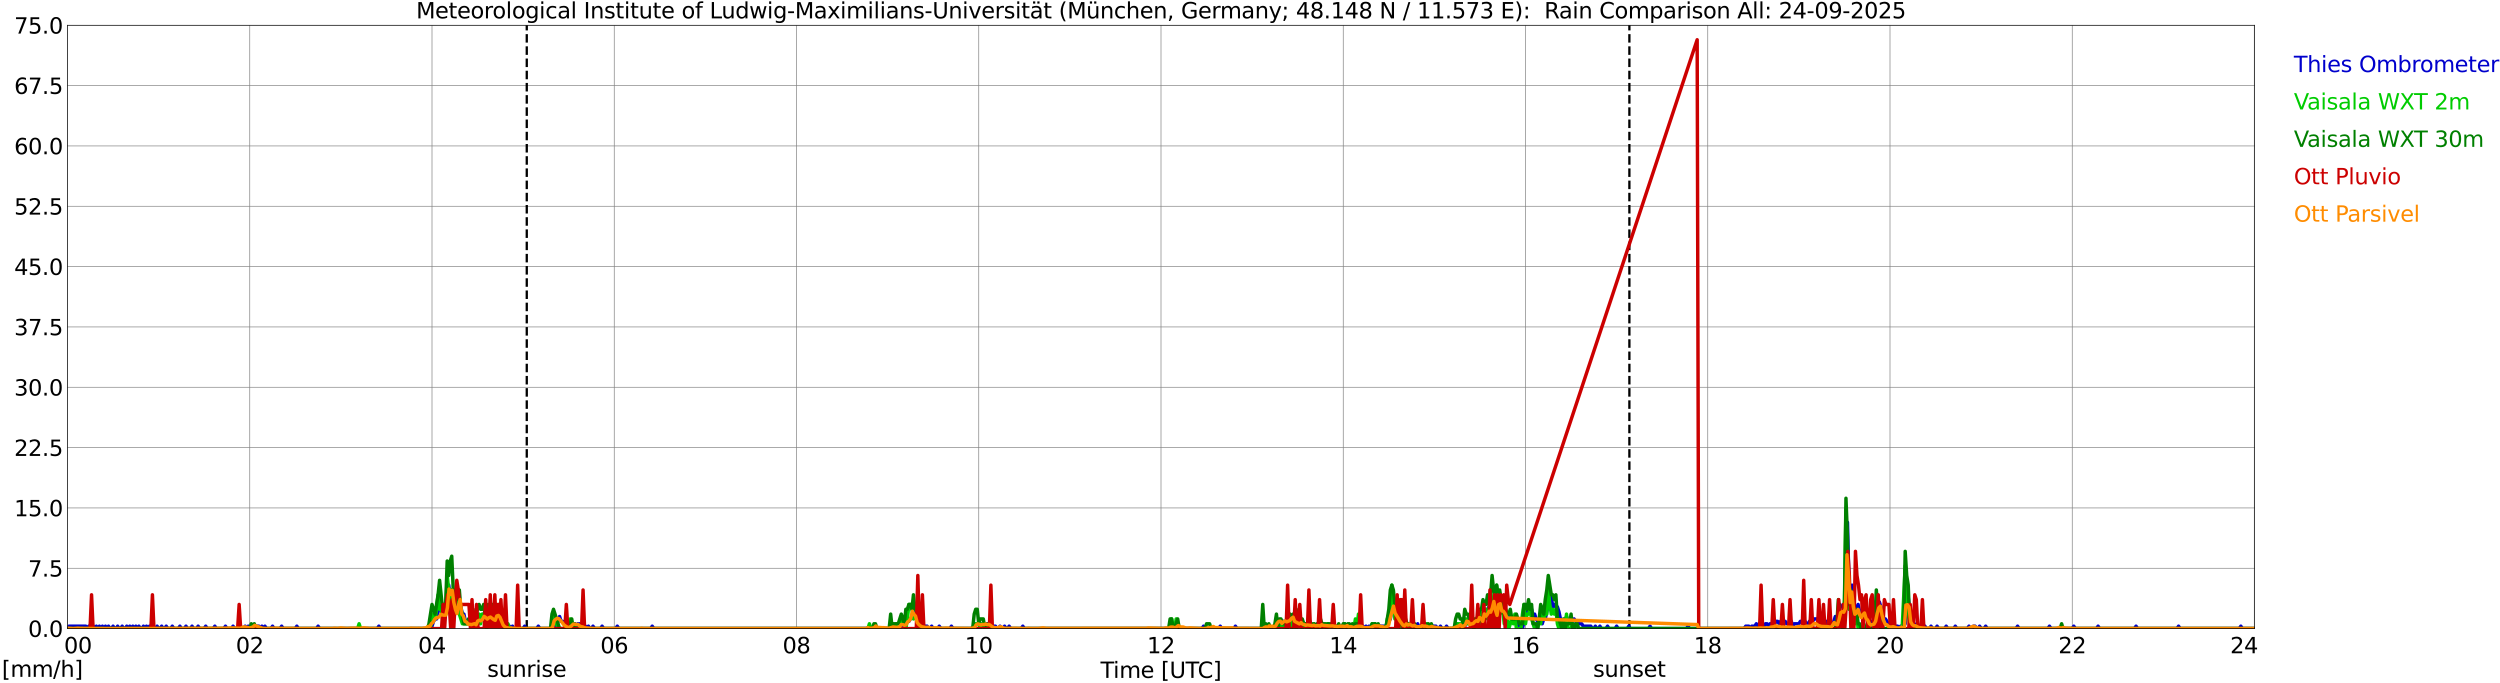 <?xml version="1.0" encoding="utf-8" standalone="no"?>
<!DOCTYPE svg PUBLIC "-//W3C//DTD SVG 1.1//EN"
  "http://www.w3.org/Graphics/SVG/1.1/DTD/svg11.dtd">
<svg xmlns:xlink="http://www.w3.org/1999/xlink" width="1085.4pt" height="296.64pt" viewBox="0 0 1085.4 296.64" xmlns="http://www.w3.org/2000/svg" version="1.1">
 <defs>
  <style type="text/css">*{stroke-linejoin: round; stroke-linecap: butt}</style>
 </defs>
 <g id="figure_1">
  <g id="patch_1">
   <path d="M 0 296.64 
L 1085.4 296.64 
L 1085.4 0 
L 0 0 
z
" style="fill: #ffffff"/>
  </g>
  <g id="axes_1">
   <g id="patch_2">
    <path d="M 29.306 272.909 
L 978.814 272.909 
L 978.814 10.976 
L 29.306 10.976 
z
" style="fill: #ffffff"/>
   </g>
   <g id="patch_3">
    <path d="M 979.297 272.909 
L 978.814 272.909 
L 978.814 10.976 
L 979.297 10.976 
z
" clip-path="url(#p035cc20fa6)" style="fill: #d3d3d3; opacity: 0.25; stroke: #d3d3d3; stroke-linejoin: miter"/>
   </g>
   <g id="matplotlib.axis_1">
    <g id="xtick_1">
     <g id="line2d_1">
      <path d="M 29.306 272.909 
L 29.306 10.976 
" clip-path="url(#p035cc20fa6)" style="fill: none; stroke: #808080; stroke-width: 0.3; stroke-linecap: square"/>
     </g>
     <g id="line2d_2"/>
     <g id="text_1">
      <!--    00 -->
      <g transform="translate(18.733 283.627) scale(0.095 -0.095)">
       <defs>
        <path id="DejaVuSans-20" transform="scale(0.016)"/>
        <path id="DejaVuSans-30" d="M 2034 4250 
Q 1547 4250 1301 3770 
Q 1056 3291 1056 2328 
Q 1056 1369 1301 889 
Q 1547 409 2034 409 
Q 2525 409 2770 889 
Q 3016 1369 3016 2328 
Q 3016 3291 2770 3770 
Q 2525 4250 2034 4250 
z
M 2034 4750 
Q 2819 4750 3233 4129 
Q 3647 3509 3647 2328 
Q 3647 1150 3233 529 
Q 2819 -91 2034 -91 
Q 1250 -91 836 529 
Q 422 1150 422 2328 
Q 422 3509 836 4129 
Q 1250 4750 2034 4750 
z
" transform="scale(0.016)"/>
       </defs>
       <use xlink:href="#DejaVuSans-20"/>
       <use xlink:href="#DejaVuSans-20" transform="translate(31.787 0)"/>
       <use xlink:href="#DejaVuSans-20" transform="translate(63.574 0)"/>
       <use xlink:href="#DejaVuSans-30" transform="translate(95.361 0)"/>
       <use xlink:href="#DejaVuSans-30" transform="translate(158.984 0)"/>
      </g>
     </g>
    </g>
    <g id="xtick_2">
     <g id="line2d_3">
      <path d="M 108.431 272.909 
L 108.431 10.976 
" clip-path="url(#p035cc20fa6)" style="fill: none; stroke: #808080; stroke-width: 0.3; stroke-linecap: square"/>
     </g>
     <g id="line2d_4"/>
     <g id="text_2">
      <!-- 02 -->
      <g transform="translate(102.387 283.627) scale(0.095 -0.095)">
       <defs>
        <path id="DejaVuSans-32" d="M 1228 531 
L 3431 531 
L 3431 0 
L 469 0 
L 469 531 
Q 828 903 1448 1529 
Q 2069 2156 2228 2338 
Q 2531 2678 2651 2914 
Q 2772 3150 2772 3378 
Q 2772 3750 2511 3984 
Q 2250 4219 1831 4219 
Q 1534 4219 1204 4116 
Q 875 4013 500 3803 
L 500 4441 
Q 881 4594 1212 4672 
Q 1544 4750 1819 4750 
Q 2544 4750 2975 4387 
Q 3406 4025 3406 3419 
Q 3406 3131 3298 2873 
Q 3191 2616 2906 2266 
Q 2828 2175 2409 1742 
Q 1991 1309 1228 531 
z
" transform="scale(0.016)"/>
       </defs>
       <use xlink:href="#DejaVuSans-30"/>
       <use xlink:href="#DejaVuSans-32" transform="translate(63.623 0)"/>
      </g>
     </g>
    </g>
    <g id="xtick_3">
     <g id="line2d_5">
      <path d="M 187.557 272.909 
L 187.557 10.976 
" clip-path="url(#p035cc20fa6)" style="fill: none; stroke: #808080; stroke-width: 0.3; stroke-linecap: square"/>
     </g>
     <g id="line2d_6"/>
     <g id="text_3">
      <!-- 04 -->
      <g transform="translate(181.513 283.627) scale(0.095 -0.095)">
       <defs>
        <path id="DejaVuSans-34" d="M 2419 4116 
L 825 1625 
L 2419 1625 
L 2419 4116 
z
M 2253 4666 
L 3047 4666 
L 3047 1625 
L 3713 1625 
L 3713 1100 
L 3047 1100 
L 3047 0 
L 2419 0 
L 2419 1100 
L 313 1100 
L 313 1709 
L 2253 4666 
z
" transform="scale(0.016)"/>
       </defs>
       <use xlink:href="#DejaVuSans-30"/>
       <use xlink:href="#DejaVuSans-34" transform="translate(63.623 0)"/>
      </g>
     </g>
    </g>
    <g id="xtick_4">
     <g id="line2d_7">
      <path d="M 266.683 272.909 
L 266.683 10.976 
" clip-path="url(#p035cc20fa6)" style="fill: none; stroke: #808080; stroke-width: 0.3; stroke-linecap: square"/>
     </g>
     <g id="line2d_8"/>
     <g id="text_4">
      <!-- 06 -->
      <g transform="translate(260.638 283.627) scale(0.095 -0.095)">
       <defs>
        <path id="DejaVuSans-36" d="M 2113 2584 
Q 1688 2584 1439 2293 
Q 1191 2003 1191 1497 
Q 1191 994 1439 701 
Q 1688 409 2113 409 
Q 2538 409 2786 701 
Q 3034 994 3034 1497 
Q 3034 2003 2786 2293 
Q 2538 2584 2113 2584 
z
M 3366 4563 
L 3366 3988 
Q 3128 4100 2886 4159 
Q 2644 4219 2406 4219 
Q 1781 4219 1451 3797 
Q 1122 3375 1075 2522 
Q 1259 2794 1537 2939 
Q 1816 3084 2150 3084 
Q 2853 3084 3261 2657 
Q 3669 2231 3669 1497 
Q 3669 778 3244 343 
Q 2819 -91 2113 -91 
Q 1303 -91 875 529 
Q 447 1150 447 2328 
Q 447 3434 972 4092 
Q 1497 4750 2381 4750 
Q 2619 4750 2861 4703 
Q 3103 4656 3366 4563 
z
" transform="scale(0.016)"/>
       </defs>
       <use xlink:href="#DejaVuSans-30"/>
       <use xlink:href="#DejaVuSans-36" transform="translate(63.623 0)"/>
      </g>
     </g>
    </g>
    <g id="xtick_5">
     <g id="line2d_9">
      <path d="M 345.808 272.909 
L 345.808 10.976 
" clip-path="url(#p035cc20fa6)" style="fill: none; stroke: #808080; stroke-width: 0.3; stroke-linecap: square"/>
     </g>
     <g id="line2d_10"/>
     <g id="text_5">
      <!-- 08 -->
      <g transform="translate(339.764 283.627) scale(0.095 -0.095)">
       <defs>
        <path id="DejaVuSans-38" d="M 2034 2216 
Q 1584 2216 1326 1975 
Q 1069 1734 1069 1313 
Q 1069 891 1326 650 
Q 1584 409 2034 409 
Q 2484 409 2743 651 
Q 3003 894 3003 1313 
Q 3003 1734 2745 1975 
Q 2488 2216 2034 2216 
z
M 1403 2484 
Q 997 2584 770 2862 
Q 544 3141 544 3541 
Q 544 4100 942 4425 
Q 1341 4750 2034 4750 
Q 2731 4750 3128 4425 
Q 3525 4100 3525 3541 
Q 3525 3141 3298 2862 
Q 3072 2584 2669 2484 
Q 3125 2378 3379 2068 
Q 3634 1759 3634 1313 
Q 3634 634 3220 271 
Q 2806 -91 2034 -91 
Q 1263 -91 848 271 
Q 434 634 434 1313 
Q 434 1759 690 2068 
Q 947 2378 1403 2484 
z
M 1172 3481 
Q 1172 3119 1398 2916 
Q 1625 2713 2034 2713 
Q 2441 2713 2670 2916 
Q 2900 3119 2900 3481 
Q 2900 3844 2670 4047 
Q 2441 4250 2034 4250 
Q 1625 4250 1398 4047 
Q 1172 3844 1172 3481 
z
" transform="scale(0.016)"/>
       </defs>
       <use xlink:href="#DejaVuSans-30"/>
       <use xlink:href="#DejaVuSans-38" transform="translate(63.623 0)"/>
      </g>
     </g>
    </g>
    <g id="xtick_6">
     <g id="line2d_11">
      <path d="M 424.934 272.909 
L 424.934 10.976 
" clip-path="url(#p035cc20fa6)" style="fill: none; stroke: #808080; stroke-width: 0.3; stroke-linecap: square"/>
     </g>
     <g id="line2d_12"/>
     <g id="text_6">
      <!-- 10 -->
      <g transform="translate(418.89 283.627) scale(0.095 -0.095)">
       <defs>
        <path id="DejaVuSans-31" d="M 794 531 
L 1825 531 
L 1825 4091 
L 703 3866 
L 703 4441 
L 1819 4666 
L 2450 4666 
L 2450 531 
L 3481 531 
L 3481 0 
L 794 0 
L 794 531 
z
" transform="scale(0.016)"/>
       </defs>
       <use xlink:href="#DejaVuSans-31"/>
       <use xlink:href="#DejaVuSans-30" transform="translate(63.623 0)"/>
      </g>
     </g>
    </g>
    <g id="xtick_7">
     <g id="line2d_13">
      <path d="M 504.06 272.909 
L 504.06 10.976 
" clip-path="url(#p035cc20fa6)" style="fill: none; stroke: #808080; stroke-width: 0.3; stroke-linecap: square"/>
     </g>
     <g id="line2d_14"/>
     <g id="text_7">
      <!-- 12 -->
      <g transform="translate(498.015 283.627) scale(0.095 -0.095)">
       <use xlink:href="#DejaVuSans-31"/>
       <use xlink:href="#DejaVuSans-32" transform="translate(63.623 0)"/>
      </g>
     </g>
    </g>
    <g id="xtick_8">
     <g id="line2d_15">
      <path d="M 583.185 272.909 
L 583.185 10.976 
" clip-path="url(#p035cc20fa6)" style="fill: none; stroke: #808080; stroke-width: 0.3; stroke-linecap: square"/>
     </g>
     <g id="line2d_16"/>
     <g id="text_8">
      <!-- 14 -->
      <g transform="translate(577.141 283.627) scale(0.095 -0.095)">
       <use xlink:href="#DejaVuSans-31"/>
       <use xlink:href="#DejaVuSans-34" transform="translate(63.623 0)"/>
      </g>
     </g>
    </g>
    <g id="xtick_9">
     <g id="line2d_17">
      <path d="M 662.311 272.909 
L 662.311 10.976 
" clip-path="url(#p035cc20fa6)" style="fill: none; stroke: #808080; stroke-width: 0.3; stroke-linecap: square"/>
     </g>
     <g id="line2d_18"/>
     <g id="text_9">
      <!-- 16 -->
      <g transform="translate(656.267 283.627) scale(0.095 -0.095)">
       <use xlink:href="#DejaVuSans-31"/>
       <use xlink:href="#DejaVuSans-36" transform="translate(63.623 0)"/>
      </g>
     </g>
    </g>
    <g id="xtick_10">
     <g id="line2d_19">
      <path d="M 741.437 272.909 
L 741.437 10.976 
" clip-path="url(#p035cc20fa6)" style="fill: none; stroke: #808080; stroke-width: 0.3; stroke-linecap: square"/>
     </g>
     <g id="line2d_20"/>
     <g id="text_10">
      <!-- 18 -->
      <g transform="translate(735.392 283.627) scale(0.095 -0.095)">
       <use xlink:href="#DejaVuSans-31"/>
       <use xlink:href="#DejaVuSans-38" transform="translate(63.623 0)"/>
      </g>
     </g>
    </g>
    <g id="xtick_11">
     <g id="line2d_21">
      <path d="M 820.562 272.909 
L 820.562 10.976 
" clip-path="url(#p035cc20fa6)" style="fill: none; stroke: #808080; stroke-width: 0.3; stroke-linecap: square"/>
     </g>
     <g id="line2d_22"/>
     <g id="text_11">
      <!-- 20 -->
      <g transform="translate(814.518 283.627) scale(0.095 -0.095)">
       <use xlink:href="#DejaVuSans-32"/>
       <use xlink:href="#DejaVuSans-30" transform="translate(63.623 0)"/>
      </g>
     </g>
    </g>
    <g id="xtick_12">
     <g id="line2d_23">
      <path d="M 899.688 272.909 
L 899.688 10.976 
" clip-path="url(#p035cc20fa6)" style="fill: none; stroke: #808080; stroke-width: 0.3; stroke-linecap: square"/>
     </g>
     <g id="line2d_24"/>
     <g id="text_12">
      <!-- 22 -->
      <g transform="translate(893.644 283.627) scale(0.095 -0.095)">
       <use xlink:href="#DejaVuSans-32"/>
       <use xlink:href="#DejaVuSans-32" transform="translate(63.623 0)"/>
      </g>
     </g>
    </g>
    <g id="xtick_13">
     <g id="line2d_25">
      <path d="M 978.814 272.909 
L 978.814 10.976 
" clip-path="url(#p035cc20fa6)" style="fill: none; stroke: #808080; stroke-width: 0.3; stroke-linecap: square"/>
     </g>
     <g id="line2d_26"/>
     <g id="text_13">
      <!-- 24    -->
      <g transform="translate(968.241 283.627) scale(0.095 -0.095)">
       <use xlink:href="#DejaVuSans-32"/>
       <use xlink:href="#DejaVuSans-34" transform="translate(63.623 0)"/>
       <use xlink:href="#DejaVuSans-20" transform="translate(127.246 0)"/>
       <use xlink:href="#DejaVuSans-20" transform="translate(159.033 0)"/>
       <use xlink:href="#DejaVuSans-20" transform="translate(190.82 0)"/>
      </g>
     </g>
    </g>
    <g id="text_14">
     <!-- Time [UTC] -->
     <g transform="translate(477.806 294.322) scale(0.095 -0.095)">
      <defs>
       <path id="DejaVuSans-54" d="M -19 4666 
L 3928 4666 
L 3928 4134 
L 2272 4134 
L 2272 0 
L 1638 0 
L 1638 4134 
L -19 4134 
L -19 4666 
z
" transform="scale(0.016)"/>
       <path id="DejaVuSans-69" d="M 603 3500 
L 1178 3500 
L 1178 0 
L 603 0 
L 603 3500 
z
M 603 4863 
L 1178 4863 
L 1178 4134 
L 603 4134 
L 603 4863 
z
" transform="scale(0.016)"/>
       <path id="DejaVuSans-6d" d="M 3328 2828 
Q 3544 3216 3844 3400 
Q 4144 3584 4550 3584 
Q 5097 3584 5394 3201 
Q 5691 2819 5691 2113 
L 5691 0 
L 5113 0 
L 5113 2094 
Q 5113 2597 4934 2840 
Q 4756 3084 4391 3084 
Q 3944 3084 3684 2787 
Q 3425 2491 3425 1978 
L 3425 0 
L 2847 0 
L 2847 2094 
Q 2847 2600 2669 2842 
Q 2491 3084 2119 3084 
Q 1678 3084 1418 2786 
Q 1159 2488 1159 1978 
L 1159 0 
L 581 0 
L 581 3500 
L 1159 3500 
L 1159 2956 
Q 1356 3278 1631 3431 
Q 1906 3584 2284 3584 
Q 2666 3584 2933 3390 
Q 3200 3197 3328 2828 
z
" transform="scale(0.016)"/>
       <path id="DejaVuSans-65" d="M 3597 1894 
L 3597 1613 
L 953 1613 
Q 991 1019 1311 708 
Q 1631 397 2203 397 
Q 2534 397 2845 478 
Q 3156 559 3463 722 
L 3463 178 
Q 3153 47 2828 -22 
Q 2503 -91 2169 -91 
Q 1331 -91 842 396 
Q 353 884 353 1716 
Q 353 2575 817 3079 
Q 1281 3584 2069 3584 
Q 2775 3584 3186 3129 
Q 3597 2675 3597 1894 
z
M 3022 2063 
Q 3016 2534 2758 2815 
Q 2500 3097 2075 3097 
Q 1594 3097 1305 2825 
Q 1016 2553 972 2059 
L 3022 2063 
z
" transform="scale(0.016)"/>
       <path id="DejaVuSans-5b" d="M 550 4863 
L 1875 4863 
L 1875 4416 
L 1125 4416 
L 1125 -397 
L 1875 -397 
L 1875 -844 
L 550 -844 
L 550 4863 
z
" transform="scale(0.016)"/>
       <path id="DejaVuSans-55" d="M 556 4666 
L 1191 4666 
L 1191 1831 
Q 1191 1081 1462 751 
Q 1734 422 2344 422 
Q 2950 422 3222 751 
Q 3494 1081 3494 1831 
L 3494 4666 
L 4128 4666 
L 4128 1753 
Q 4128 841 3676 375 
Q 3225 -91 2344 -91 
Q 1459 -91 1007 375 
Q 556 841 556 1753 
L 556 4666 
z
" transform="scale(0.016)"/>
       <path id="DejaVuSans-43" d="M 4122 4306 
L 4122 3641 
Q 3803 3938 3442 4084 
Q 3081 4231 2675 4231 
Q 1875 4231 1450 3742 
Q 1025 3253 1025 2328 
Q 1025 1406 1450 917 
Q 1875 428 2675 428 
Q 3081 428 3442 575 
Q 3803 722 4122 1019 
L 4122 359 
Q 3791 134 3420 21 
Q 3050 -91 2638 -91 
Q 1578 -91 968 557 
Q 359 1206 359 2328 
Q 359 3453 968 4101 
Q 1578 4750 2638 4750 
Q 3056 4750 3426 4639 
Q 3797 4528 4122 4306 
z
" transform="scale(0.016)"/>
       <path id="DejaVuSans-5d" d="M 1947 4863 
L 1947 -844 
L 622 -844 
L 622 -397 
L 1369 -397 
L 1369 4416 
L 622 4416 
L 622 4863 
L 1947 4863 
z
" transform="scale(0.016)"/>
      </defs>
      <use xlink:href="#DejaVuSans-54"/>
      <use xlink:href="#DejaVuSans-69" transform="translate(57.959 0)"/>
      <use xlink:href="#DejaVuSans-6d" transform="translate(85.742 0)"/>
      <use xlink:href="#DejaVuSans-65" transform="translate(183.154 0)"/>
      <use xlink:href="#DejaVuSans-20" transform="translate(244.678 0)"/>
      <use xlink:href="#DejaVuSans-5b" transform="translate(276.465 0)"/>
      <use xlink:href="#DejaVuSans-55" transform="translate(315.479 0)"/>
      <use xlink:href="#DejaVuSans-54" transform="translate(388.672 0)"/>
      <use xlink:href="#DejaVuSans-43" transform="translate(443.881 0)"/>
      <use xlink:href="#DejaVuSans-5d" transform="translate(513.705 0)"/>
     </g>
    </g>
   </g>
   <g id="matplotlib.axis_2">
    <g id="ytick_1">
     <g id="line2d_27">
      <path d="M 29.306 272.909 
L 978.814 272.909 
" clip-path="url(#p035cc20fa6)" style="fill: none; stroke: #808080; stroke-width: 0.3; stroke-linecap: square"/>
     </g>
     <g id="line2d_28"/>
     <g id="text_15">
      <!-- 0.0 -->
      <g transform="translate(12.198 276.518) scale(0.095 -0.095)">
       <defs>
        <path id="DejaVuSans-2e" d="M 684 794 
L 1344 794 
L 1344 0 
L 684 0 
L 684 794 
z
" transform="scale(0.016)"/>
       </defs>
       <use xlink:href="#DejaVuSans-30"/>
       <use xlink:href="#DejaVuSans-2e" transform="translate(63.623 0)"/>
       <use xlink:href="#DejaVuSans-30" transform="translate(95.41 0)"/>
      </g>
     </g>
    </g>
    <g id="ytick_2">
     <g id="line2d_29">
      <path d="M 29.306 246.715 
L 978.814 246.715 
" clip-path="url(#p035cc20fa6)" style="fill: none; stroke: #808080; stroke-width: 0.3; stroke-linecap: square"/>
     </g>
     <g id="line2d_30"/>
     <g id="text_16">
      <!-- 7.5 -->
      <g transform="translate(12.198 250.325) scale(0.095 -0.095)">
       <defs>
        <path id="DejaVuSans-37" d="M 525 4666 
L 3525 4666 
L 3525 4397 
L 1831 0 
L 1172 0 
L 2766 4134 
L 525 4134 
L 525 4666 
z
" transform="scale(0.016)"/>
        <path id="DejaVuSans-35" d="M 691 4666 
L 3169 4666 
L 3169 4134 
L 1269 4134 
L 1269 2991 
Q 1406 3038 1543 3061 
Q 1681 3084 1819 3084 
Q 2600 3084 3056 2656 
Q 3513 2228 3513 1497 
Q 3513 744 3044 326 
Q 2575 -91 1722 -91 
Q 1428 -91 1123 -41 
Q 819 9 494 109 
L 494 744 
Q 775 591 1075 516 
Q 1375 441 1709 441 
Q 2250 441 2565 725 
Q 2881 1009 2881 1497 
Q 2881 1984 2565 2268 
Q 2250 2553 1709 2553 
Q 1456 2553 1204 2497 
Q 953 2441 691 2322 
L 691 4666 
z
" transform="scale(0.016)"/>
       </defs>
       <use xlink:href="#DejaVuSans-37"/>
       <use xlink:href="#DejaVuSans-2e" transform="translate(63.623 0)"/>
       <use xlink:href="#DejaVuSans-35" transform="translate(95.41 0)"/>
      </g>
     </g>
    </g>
    <g id="ytick_3">
     <g id="line2d_31">
      <path d="M 29.306 220.522 
L 978.814 220.522 
" clip-path="url(#p035cc20fa6)" style="fill: none; stroke: #808080; stroke-width: 0.3; stroke-linecap: square"/>
     </g>
     <g id="line2d_32"/>
     <g id="text_17">
      <!-- 15.0 -->
      <g transform="translate(6.153 224.131) scale(0.095 -0.095)">
       <use xlink:href="#DejaVuSans-31"/>
       <use xlink:href="#DejaVuSans-35" transform="translate(63.623 0)"/>
       <use xlink:href="#DejaVuSans-2e" transform="translate(127.246 0)"/>
       <use xlink:href="#DejaVuSans-30" transform="translate(159.033 0)"/>
      </g>
     </g>
    </g>
    <g id="ytick_4">
     <g id="line2d_33">
      <path d="M 29.306 194.329 
L 978.814 194.329 
" clip-path="url(#p035cc20fa6)" style="fill: none; stroke: #808080; stroke-width: 0.3; stroke-linecap: square"/>
     </g>
     <g id="line2d_34"/>
     <g id="text_18">
      <!-- 22.5 -->
      <g transform="translate(6.153 197.938) scale(0.095 -0.095)">
       <use xlink:href="#DejaVuSans-32"/>
       <use xlink:href="#DejaVuSans-32" transform="translate(63.623 0)"/>
       <use xlink:href="#DejaVuSans-2e" transform="translate(127.246 0)"/>
       <use xlink:href="#DejaVuSans-35" transform="translate(159.033 0)"/>
      </g>
     </g>
    </g>
    <g id="ytick_5">
     <g id="line2d_35">
      <path d="M 29.306 168.136 
L 978.814 168.136 
" clip-path="url(#p035cc20fa6)" style="fill: none; stroke: #808080; stroke-width: 0.3; stroke-linecap: square"/>
     </g>
     <g id="line2d_36"/>
     <g id="text_19">
      <!-- 30.0 -->
      <g transform="translate(6.153 171.745) scale(0.095 -0.095)">
       <defs>
        <path id="DejaVuSans-33" d="M 2597 2516 
Q 3050 2419 3304 2112 
Q 3559 1806 3559 1356 
Q 3559 666 3084 287 
Q 2609 -91 1734 -91 
Q 1441 -91 1130 -33 
Q 819 25 488 141 
L 488 750 
Q 750 597 1062 519 
Q 1375 441 1716 441 
Q 2309 441 2620 675 
Q 2931 909 2931 1356 
Q 2931 1769 2642 2001 
Q 2353 2234 1838 2234 
L 1294 2234 
L 1294 2753 
L 1863 2753 
Q 2328 2753 2575 2939 
Q 2822 3125 2822 3475 
Q 2822 3834 2567 4026 
Q 2313 4219 1838 4219 
Q 1578 4219 1281 4162 
Q 984 4106 628 3988 
L 628 4550 
Q 988 4650 1302 4700 
Q 1616 4750 1894 4750 
Q 2613 4750 3031 4423 
Q 3450 4097 3450 3541 
Q 3450 3153 3228 2886 
Q 3006 2619 2597 2516 
z
" transform="scale(0.016)"/>
       </defs>
       <use xlink:href="#DejaVuSans-33"/>
       <use xlink:href="#DejaVuSans-30" transform="translate(63.623 0)"/>
       <use xlink:href="#DejaVuSans-2e" transform="translate(127.246 0)"/>
       <use xlink:href="#DejaVuSans-30" transform="translate(159.033 0)"/>
      </g>
     </g>
    </g>
    <g id="ytick_6">
     <g id="line2d_37">
      <path d="M 29.306 141.942 
L 978.814 141.942 
" clip-path="url(#p035cc20fa6)" style="fill: none; stroke: #808080; stroke-width: 0.3; stroke-linecap: square"/>
     </g>
     <g id="line2d_38"/>
     <g id="text_20">
      <!-- 37.5 -->
      <g transform="translate(6.153 145.551) scale(0.095 -0.095)">
       <use xlink:href="#DejaVuSans-33"/>
       <use xlink:href="#DejaVuSans-37" transform="translate(63.623 0)"/>
       <use xlink:href="#DejaVuSans-2e" transform="translate(127.246 0)"/>
       <use xlink:href="#DejaVuSans-35" transform="translate(159.033 0)"/>
      </g>
     </g>
    </g>
    <g id="ytick_7">
     <g id="line2d_39">
      <path d="M 29.306 115.749 
L 978.814 115.749 
" clip-path="url(#p035cc20fa6)" style="fill: none; stroke: #808080; stroke-width: 0.3; stroke-linecap: square"/>
     </g>
     <g id="line2d_40"/>
     <g id="text_21">
      <!-- 45.0 -->
      <g transform="translate(6.153 119.358) scale(0.095 -0.095)">
       <use xlink:href="#DejaVuSans-34"/>
       <use xlink:href="#DejaVuSans-35" transform="translate(63.623 0)"/>
       <use xlink:href="#DejaVuSans-2e" transform="translate(127.246 0)"/>
       <use xlink:href="#DejaVuSans-30" transform="translate(159.033 0)"/>
      </g>
     </g>
    </g>
    <g id="ytick_8">
     <g id="line2d_41">
      <path d="M 29.306 89.556 
L 978.814 89.556 
" clip-path="url(#p035cc20fa6)" style="fill: none; stroke: #808080; stroke-width: 0.3; stroke-linecap: square"/>
     </g>
     <g id="line2d_42"/>
     <g id="text_22">
      <!-- 52.5 -->
      <g transform="translate(6.153 93.165) scale(0.095 -0.095)">
       <use xlink:href="#DejaVuSans-35"/>
       <use xlink:href="#DejaVuSans-32" transform="translate(63.623 0)"/>
       <use xlink:href="#DejaVuSans-2e" transform="translate(127.246 0)"/>
       <use xlink:href="#DejaVuSans-35" transform="translate(159.033 0)"/>
      </g>
     </g>
    </g>
    <g id="ytick_9">
     <g id="line2d_43">
      <path d="M 29.306 63.362 
L 978.814 63.362 
" clip-path="url(#p035cc20fa6)" style="fill: none; stroke: #808080; stroke-width: 0.3; stroke-linecap: square"/>
     </g>
     <g id="line2d_44"/>
     <g id="text_23">
      <!-- 60.0 -->
      <g transform="translate(6.153 66.972) scale(0.095 -0.095)">
       <use xlink:href="#DejaVuSans-36"/>
       <use xlink:href="#DejaVuSans-30" transform="translate(63.623 0)"/>
       <use xlink:href="#DejaVuSans-2e" transform="translate(127.246 0)"/>
       <use xlink:href="#DejaVuSans-30" transform="translate(159.033 0)"/>
      </g>
     </g>
    </g>
    <g id="ytick_10">
     <g id="line2d_45">
      <path d="M 29.306 37.169 
L 978.814 37.169 
" clip-path="url(#p035cc20fa6)" style="fill: none; stroke: #808080; stroke-width: 0.3; stroke-linecap: square"/>
     </g>
     <g id="line2d_46"/>
     <g id="text_24">
      <!-- 67.5 -->
      <g transform="translate(6.153 40.778) scale(0.095 -0.095)">
       <use xlink:href="#DejaVuSans-36"/>
       <use xlink:href="#DejaVuSans-37" transform="translate(63.623 0)"/>
       <use xlink:href="#DejaVuSans-2e" transform="translate(127.246 0)"/>
       <use xlink:href="#DejaVuSans-35" transform="translate(159.033 0)"/>
      </g>
     </g>
    </g>
    <g id="ytick_11">
     <g id="line2d_47">
      <path d="M 29.306 10.976 
L 978.814 10.976 
" clip-path="url(#p035cc20fa6)" style="fill: none; stroke: #808080; stroke-width: 0.3; stroke-linecap: square"/>
     </g>
     <g id="line2d_48"/>
     <g id="text_25">
      <!-- 75.0 -->
      <g transform="translate(6.153 14.585) scale(0.095 -0.095)">
       <use xlink:href="#DejaVuSans-37"/>
       <use xlink:href="#DejaVuSans-35" transform="translate(63.623 0)"/>
       <use xlink:href="#DejaVuSans-2e" transform="translate(127.246 0)"/>
       <use xlink:href="#DejaVuSans-30" transform="translate(159.033 0)"/>
      </g>
     </g>
    </g>
   </g>
   <g id="line2d_49">
    <path d="M 228.702 272.909 
L 228.702 10.976 
" clip-path="url(#p035cc20fa6)" style="fill: none; stroke-dasharray: 3.7,1.6; stroke-dashoffset: 0; stroke: #000000"/>
   </g>
   <g id="line2d_50">
    <path d="M 707.413 272.909 
L 707.413 10.976 
" clip-path="url(#p035cc20fa6)" style="fill: none; stroke-dasharray: 3.7,1.6; stroke-dashoffset: 0; stroke: #000000"/>
   </g>
   <g id="line2d_51">
    <path d="M 29.306 272.909 
L 29.965 271.861 
L 37.218 271.861 
L 37.878 272.909 
L 38.537 271.861 
L 40.515 271.861 
L 41.175 272.909 
L 41.834 271.861 
L 42.493 272.909 
L 43.153 271.861 
L 43.812 272.909 
L 44.472 271.861 
L 45.131 272.909 
L 45.79 271.861 
L 46.45 272.909 
L 47.109 271.861 
L 47.768 272.909 
L 48.428 272.909 
L 49.087 271.861 
L 49.747 272.909 
L 50.406 272.909 
L 51.065 271.861 
L 51.725 272.909 
L 52.384 272.909 
L 53.043 271.861 
L 53.703 272.909 
L 54.362 272.909 
L 55.022 271.861 
L 55.681 272.909 
L 56.34 271.861 
L 57 272.909 
L 57.659 271.861 
L 58.319 272.909 
L 58.978 271.861 
L 59.637 272.909 
L 60.297 271.861 
L 60.956 272.909 
L 61.615 272.909 
L 62.275 271.861 
L 62.934 272.909 
L 63.594 271.861 
L 64.253 272.909 
L 64.912 271.861 
L 65.572 272.909 
L 67.55 272.909 
L 68.209 271.861 
L 68.869 272.909 
L 69.528 272.909 
L 70.187 271.861 
L 70.847 272.909 
L 71.506 272.909 
L 72.166 271.861 
L 72.825 272.909 
L 74.144 272.909 
L 74.803 271.861 
L 75.462 272.909 
L 77.441 272.909 
L 78.1 271.861 
L 78.759 272.909 
L 80.078 272.909 
L 80.737 271.861 
L 81.397 272.909 
L 82.716 272.909 
L 83.375 271.861 
L 84.034 272.909 
L 85.353 272.909 
L 86.013 271.861 
L 86.672 272.909 
L 88.65 272.909 
L 89.309 271.861 
L 89.969 272.909 
L 92.606 272.909 
L 93.266 271.861 
L 93.925 272.909 
L 97.222 272.909 
L 97.881 271.861 
L 98.541 272.909 
L 100.519 272.909 
L 101.178 271.861 
L 101.838 272.909 
L 103.816 272.909 
L 104.475 271.861 
L 105.135 272.909 
L 105.794 272.909 
L 106.453 271.861 
L 107.113 272.909 
L 107.772 271.861 
L 108.431 272.909 
L 109.091 271.861 
L 109.75 272.909 
L 110.41 271.861 
L 112.388 271.861 
L 113.047 272.909 
L 113.707 271.861 
L 114.366 272.909 
L 115.025 271.861 
L 115.685 272.909 
L 117.663 272.909 
L 118.322 271.861 
L 118.982 272.909 
L 121.619 272.909 
L 122.278 271.861 
L 122.938 272.909 
L 128.213 272.909 
L 128.872 271.861 
L 129.532 272.909 
L 137.444 272.909 
L 138.104 271.861 
L 138.763 272.909 
L 163.819 272.909 
L 164.479 271.861 
L 165.138 272.909 
L 186.898 272.909 
L 187.557 271.861 
L 188.216 269.766 
L 188.876 268.718 
L 189.535 268.718 
L 190.195 265.575 
L 190.854 263.479 
L 192.832 266.622 
L 193.492 265.575 
L 194.151 262.431 
L 194.81 254.05 
L 195.47 259.288 
L 196.129 256.145 
L 196.788 258.241 
L 198.107 264.527 
L 198.767 261.384 
L 199.426 260.336 
L 200.745 266.622 
L 201.404 266.622 
L 202.063 269.766 
L 202.723 269.766 
L 203.382 270.813 
L 204.042 269.766 
L 204.701 270.813 
L 205.36 270.813 
L 206.02 271.861 
L 206.679 270.813 
L 207.339 268.718 
L 207.998 269.766 
L 208.657 268.718 
L 209.317 268.718 
L 209.976 266.622 
L 210.635 265.575 
L 211.295 267.67 
L 212.614 267.67 
L 213.273 266.622 
L 214.592 268.718 
L 215.251 268.718 
L 215.91 266.622 
L 216.57 267.67 
L 217.229 266.622 
L 217.889 269.766 
L 218.548 269.766 
L 219.867 271.861 
L 221.186 271.861 
L 221.845 272.909 
L 222.504 271.861 
L 223.164 272.909 
L 224.482 272.909 
L 225.142 271.861 
L 225.801 272.909 
L 227.12 272.909 
L 227.779 271.861 
L 228.439 272.909 
L 233.054 272.909 
L 233.714 271.861 
L 234.373 272.909 
L 240.967 272.909 
L 241.626 269.766 
L 242.286 269.766 
L 242.945 267.67 
L 243.604 269.766 
L 244.264 269.766 
L 245.583 271.861 
L 246.242 270.813 
L 246.901 272.909 
L 247.561 271.861 
L 248.22 271.861 
L 248.88 270.813 
L 249.539 270.813 
L 250.198 271.861 
L 250.858 270.813 
L 251.517 270.813 
L 252.176 271.861 
L 252.836 271.861 
L 253.495 272.909 
L 254.155 271.861 
L 254.814 272.909 
L 255.473 271.861 
L 256.133 272.909 
L 256.792 272.909 
L 257.451 271.861 
L 258.111 272.909 
L 260.748 272.909 
L 261.408 271.861 
L 262.067 272.909 
L 267.342 272.909 
L 268.002 271.861 
L 268.661 272.909 
L 282.508 272.909 
L 283.167 271.861 
L 283.827 272.909 
L 390.646 272.909 
L 391.306 270.813 
L 391.965 271.861 
L 392.624 271.861 
L 393.943 269.766 
L 394.603 269.766 
L 395.921 267.67 
L 396.581 265.575 
L 397.24 266.622 
L 397.899 268.718 
L 398.559 268.718 
L 399.218 271.861 
L 402.515 271.861 
L 403.175 272.909 
L 403.834 272.909 
L 404.493 271.861 
L 405.153 272.909 
L 407.131 272.909 
L 407.79 271.861 
L 408.45 272.909 
L 412.406 272.909 
L 413.065 271.861 
L 413.725 272.909 
L 422.297 272.909 
L 422.956 271.861 
L 423.615 272.909 
L 425.593 272.909 
L 426.253 270.813 
L 426.912 271.861 
L 427.572 271.861 
L 428.231 270.813 
L 428.89 270.813 
L 429.55 271.861 
L 430.209 270.813 
L 430.869 272.909 
L 431.528 271.861 
L 432.187 271.861 
L 432.847 272.909 
L 433.506 272.909 
L 434.165 271.861 
L 434.825 272.909 
L 435.484 272.909 
L 436.144 271.861 
L 436.803 272.909 
L 437.462 272.909 
L 438.122 271.861 
L 438.781 272.909 
L 443.397 272.909 
L 444.056 271.861 
L 444.716 272.909 
L 521.863 272.909 
L 522.522 271.861 
L 523.182 272.909 
L 529.116 272.909 
L 529.776 271.861 
L 530.435 272.909 
L 535.71 272.909 
L 536.369 271.861 
L 537.029 272.909 
L 552.854 272.909 
L 553.513 271.861 
L 554.173 272.909 
L 554.832 271.861 
L 555.491 269.766 
L 556.151 270.813 
L 556.81 269.766 
L 557.47 269.766 
L 558.129 270.813 
L 558.788 270.813 
L 560.107 268.718 
L 561.426 268.718 
L 562.085 269.766 
L 562.745 268.718 
L 563.404 269.766 
L 564.063 269.766 
L 564.723 270.813 
L 565.382 269.766 
L 566.042 270.813 
L 567.36 270.813 
L 568.02 271.861 
L 568.679 269.766 
L 569.338 271.861 
L 571.317 271.861 
L 571.976 270.813 
L 573.295 272.909 
L 573.954 270.813 
L 574.613 271.861 
L 575.932 271.861 
L 576.592 270.813 
L 577.251 271.861 
L 577.91 271.861 
L 578.57 270.813 
L 579.229 271.861 
L 581.207 271.861 
L 581.867 272.909 
L 582.526 271.861 
L 587.142 271.861 
L 587.801 272.909 
L 588.46 271.861 
L 589.12 271.861 
L 589.779 272.909 
L 590.439 271.861 
L 591.757 271.861 
L 592.417 272.909 
L 593.076 271.861 
L 593.736 272.909 
L 594.395 271.861 
L 595.054 272.909 
L 595.714 271.861 
L 596.373 271.861 
L 597.032 272.909 
L 597.692 271.861 
L 600.989 271.861 
L 601.648 272.909 
L 602.307 271.861 
L 602.967 269.766 
L 603.626 268.718 
L 604.286 264.527 
L 606.264 264.527 
L 606.923 267.67 
L 608.901 270.813 
L 610.22 270.813 
L 610.879 271.861 
L 611.539 270.813 
L 612.858 270.813 
L 613.517 271.861 
L 614.836 271.861 
L 615.495 270.813 
L 616.154 272.909 
L 616.814 271.861 
L 620.77 271.861 
L 621.429 272.909 
L 622.089 271.861 
L 623.408 271.861 
L 624.067 272.909 
L 624.726 272.909 
L 625.386 271.861 
L 626.045 272.909 
L 627.364 272.909 
L 628.023 271.861 
L 628.683 272.909 
L 631.32 272.909 
L 632.639 270.813 
L 633.298 271.861 
L 635.936 271.861 
L 637.255 269.766 
L 638.573 269.766 
L 639.233 271.861 
L 641.211 268.718 
L 641.87 268.718 
L 642.53 267.67 
L 643.189 267.67 
L 643.848 268.718 
L 644.508 266.622 
L 645.167 266.622 
L 645.827 264.527 
L 646.486 263.479 
L 647.145 264.527 
L 648.464 260.336 
L 649.123 263.479 
L 649.783 264.527 
L 650.442 259.288 
L 651.102 260.336 
L 651.761 263.479 
L 653.08 263.479 
L 653.739 266.622 
L 654.399 266.622 
L 655.058 267.67 
L 660.992 272.909 
L 661.652 269.766 
L 662.311 265.575 
L 664.289 265.575 
L 664.949 264.527 
L 665.608 267.67 
L 666.267 266.622 
L 666.927 268.718 
L 667.586 269.766 
L 668.905 269.766 
L 669.564 270.813 
L 670.224 268.718 
L 670.883 268.718 
L 672.202 262.431 
L 672.861 258.241 
L 673.521 259.288 
L 674.18 263.479 
L 674.839 262.431 
L 675.499 263.479 
L 676.158 263.479 
L 676.817 265.575 
L 677.477 268.718 
L 678.136 269.766 
L 679.455 269.766 
L 680.114 267.67 
L 680.774 269.766 
L 682.752 269.766 
L 683.411 268.718 
L 684.071 269.766 
L 684.73 269.766 
L 685.389 270.813 
L 686.708 270.813 
L 687.368 271.861 
L 690.664 271.861 
L 691.324 272.909 
L 691.983 272.909 
L 692.643 271.861 
L 693.302 272.909 
L 693.961 272.909 
L 694.621 271.861 
L 695.28 272.909 
L 697.258 272.909 
L 697.918 271.861 
L 698.577 272.909 
L 701.215 272.909 
L 701.874 271.861 
L 702.533 272.909 
L 706.49 272.909 
L 707.149 271.861 
L 707.808 272.909 
L 715.721 272.909 
L 716.38 271.861 
L 717.04 272.909 
L 732.205 272.909 
L 732.865 271.861 
L 733.524 272.909 
L 757.262 272.909 
L 757.921 271.861 
L 759.24 271.861 
L 759.899 272.909 
L 760.559 271.861 
L 761.878 271.861 
L 762.537 270.813 
L 763.196 272.909 
L 763.856 270.813 
L 764.515 271.861 
L 765.174 270.813 
L 765.834 271.861 
L 766.493 270.813 
L 767.153 270.813 
L 767.812 271.861 
L 768.471 270.813 
L 770.449 270.813 
L 771.109 269.766 
L 771.768 269.766 
L 772.428 270.813 
L 773.087 269.766 
L 773.746 270.813 
L 774.406 270.813 
L 775.065 269.766 
L 775.725 270.813 
L 777.043 270.813 
L 777.703 269.766 
L 778.362 271.861 
L 779.021 270.813 
L 781 270.813 
L 781.659 269.766 
L 782.318 269.766 
L 782.978 270.813 
L 783.637 269.766 
L 784.296 270.813 
L 784.956 270.813 
L 785.615 269.766 
L 786.934 269.766 
L 787.593 268.718 
L 789.572 268.718 
L 790.231 269.766 
L 792.868 269.766 
L 793.528 270.813 
L 795.506 270.813 
L 796.165 269.766 
L 796.825 267.67 
L 797.484 269.766 
L 798.143 267.67 
L 798.803 262.431 
L 799.462 263.479 
L 800.781 263.479 
L 801.44 258.241 
L 802.1 226.809 
L 802.759 254.05 
L 803.419 258.241 
L 804.078 254.05 
L 804.737 261.384 
L 805.397 263.479 
L 806.056 264.527 
L 806.715 262.431 
L 807.375 265.575 
L 808.034 266.622 
L 808.694 266.622 
L 809.353 264.527 
L 810.012 267.67 
L 810.672 267.67 
L 811.331 268.718 
L 811.99 270.813 
L 812.65 269.766 
L 813.309 270.813 
L 814.628 268.718 
L 815.287 263.479 
L 815.947 261.384 
L 816.606 263.479 
L 817.265 266.622 
L 817.925 268.718 
L 818.584 268.718 
L 819.903 270.813 
L 820.562 270.813 
L 821.222 271.861 
L 823.859 271.861 
L 824.519 272.909 
L 825.178 271.861 
L 825.837 272.909 
L 827.156 270.813 
L 827.816 262.431 
L 828.475 259.288 
L 829.134 265.575 
L 829.794 268.718 
L 830.453 270.813 
L 831.112 270.813 
L 831.772 271.861 
L 832.431 270.813 
L 833.75 272.909 
L 834.409 271.861 
L 835.069 272.909 
L 835.728 271.861 
L 836.388 272.909 
L 837.706 272.909 
L 838.366 271.861 
L 839.025 272.909 
L 840.344 272.909 
L 841.003 271.861 
L 841.663 272.909 
L 844.3 272.909 
L 844.959 271.861 
L 845.619 272.909 
L 848.256 272.909 
L 848.916 271.861 
L 849.575 272.909 
L 854.191 272.909 
L 854.85 271.861 
L 855.51 272.909 
L 856.169 272.909 
L 856.828 271.861 
L 857.488 271.861 
L 858.147 272.909 
L 858.806 272.909 
L 859.466 271.861 
L 860.125 272.909 
L 861.444 272.909 
L 862.103 271.861 
L 862.763 272.909 
L 875.291 272.909 
L 875.95 271.861 
L 876.61 272.909 
L 889.138 272.909 
L 889.797 271.861 
L 890.457 272.909 
L 899.688 272.909 
L 900.347 271.861 
L 901.007 272.909 
L 910.238 272.909 
L 910.898 271.861 
L 911.557 272.909 
L 926.723 272.909 
L 927.382 271.861 
L 928.041 272.909 
L 945.185 272.909 
L 945.845 271.861 
L 946.504 272.909 
L 972.22 272.909 
L 972.879 271.861 
L 973.539 272.909 
L 978.154 272.909 
L 978.154 272.909 
" clip-path="url(#p035cc20fa6)" style="fill: none; stroke: #0000cc; stroke-width: 1.5; stroke-linecap: square"/>
   </g>
   <g id="line2d_52">
    <path d="M 29.306 272.909 
L 155.247 272.909 
L 155.907 270.813 
L 156.566 272.909 
L 186.898 272.909 
L 187.557 266.622 
L 188.216 266.622 
L 188.876 268.718 
L 189.535 264.527 
L 190.195 258.241 
L 190.854 264.527 
L 191.513 264.527 
L 192.173 268.718 
L 192.832 264.527 
L 193.492 266.622 
L 194.151 249.859 
L 195.47 262.431 
L 196.129 256.145 
L 196.788 262.431 
L 197.448 262.431 
L 198.107 260.336 
L 198.767 260.336 
L 199.426 266.622 
L 200.745 270.813 
L 204.042 270.813 
L 204.701 268.718 
L 205.36 270.813 
L 206.02 268.718 
L 206.679 270.813 
L 207.998 266.622 
L 208.657 270.813 
L 209.317 266.622 
L 209.976 268.718 
L 210.635 268.718 
L 211.295 272.909 
L 211.954 266.622 
L 212.614 262.431 
L 213.273 270.813 
L 213.932 268.718 
L 214.592 268.718 
L 215.251 266.622 
L 215.91 266.622 
L 217.229 270.813 
L 217.889 270.813 
L 218.548 272.909 
L 219.867 272.909 
L 220.526 270.813 
L 221.186 272.909 
L 239.648 272.909 
L 240.308 266.622 
L 240.967 270.813 
L 241.626 270.813 
L 242.286 272.909 
L 246.901 272.909 
L 247.561 268.718 
L 248.22 272.909 
L 376.799 272.909 
L 377.459 270.813 
L 378.118 272.909 
L 386.69 272.909 
L 387.349 270.813 
L 388.009 272.909 
L 388.668 272.909 
L 389.328 270.813 
L 390.646 270.813 
L 391.306 268.718 
L 391.965 270.813 
L 392.624 270.813 
L 393.284 272.909 
L 393.943 268.718 
L 394.603 262.431 
L 395.262 262.431 
L 395.921 264.527 
L 396.581 268.718 
L 397.24 266.622 
L 397.899 268.718 
L 398.559 272.909 
L 422.297 272.909 
L 422.956 270.813 
L 424.934 270.813 
L 425.593 272.909 
L 426.253 270.813 
L 426.912 272.909 
L 427.572 270.813 
L 428.231 272.909 
L 508.016 272.909 
L 508.675 268.718 
L 509.335 272.909 
L 509.994 272.909 
L 510.654 268.718 
L 511.313 272.909 
L 553.513 272.909 
L 554.173 270.813 
L 554.832 272.909 
L 555.491 272.909 
L 556.151 270.813 
L 556.81 270.813 
L 557.47 272.909 
L 558.788 272.909 
L 560.107 268.718 
L 560.766 272.909 
L 562.085 268.718 
L 562.745 272.909 
L 563.404 270.813 
L 564.723 270.813 
L 565.382 272.909 
L 566.042 270.813 
L 566.701 270.813 
L 567.36 272.909 
L 572.635 272.909 
L 573.295 270.813 
L 573.954 272.909 
L 575.273 272.909 
L 575.932 270.813 
L 576.592 272.909 
L 578.57 272.909 
L 579.229 270.813 
L 579.889 272.909 
L 583.185 272.909 
L 583.845 270.813 
L 584.504 272.909 
L 587.801 272.909 
L 588.46 268.718 
L 589.12 272.909 
L 589.779 266.622 
L 590.439 270.813 
L 591.098 272.909 
L 595.054 272.909 
L 595.714 270.813 
L 596.373 272.909 
L 597.032 270.813 
L 597.692 272.909 
L 601.648 272.909 
L 602.307 268.718 
L 603.626 264.527 
L 604.286 254.05 
L 604.945 262.431 
L 605.604 268.718 
L 606.264 268.718 
L 606.923 270.813 
L 607.582 270.813 
L 608.242 272.909 
L 609.561 272.909 
L 610.22 270.813 
L 610.879 270.813 
L 611.539 272.909 
L 618.792 272.909 
L 619.451 270.813 
L 620.111 272.909 
L 631.98 272.909 
L 632.639 270.813 
L 633.958 270.813 
L 634.617 272.909 
L 635.276 272.909 
L 635.936 268.718 
L 636.595 268.718 
L 637.255 270.813 
L 639.233 270.813 
L 639.892 272.909 
L 640.552 270.813 
L 641.211 270.813 
L 641.87 264.527 
L 642.53 270.813 
L 643.189 266.622 
L 643.848 264.527 
L 645.167 264.527 
L 645.827 268.718 
L 646.486 264.527 
L 647.145 256.145 
L 647.805 262.431 
L 648.464 264.527 
L 649.123 262.431 
L 649.783 254.05 
L 650.442 266.622 
L 651.102 266.622 
L 651.761 262.431 
L 652.42 264.527 
L 653.08 270.813 
L 653.739 268.718 
L 654.399 268.718 
L 655.058 272.909 
L 656.377 268.718 
L 657.036 270.813 
L 657.695 266.622 
L 658.355 272.909 
L 660.333 272.909 
L 660.992 266.622 
L 661.652 262.431 
L 662.311 270.813 
L 662.97 266.622 
L 663.63 266.622 
L 664.289 264.527 
L 664.949 268.718 
L 666.267 272.909 
L 667.586 272.909 
L 668.246 268.718 
L 668.905 270.813 
L 669.564 264.527 
L 670.224 268.718 
L 670.883 266.622 
L 671.542 266.622 
L 672.202 256.145 
L 672.861 262.431 
L 673.521 266.622 
L 674.18 264.527 
L 674.839 266.622 
L 675.499 264.527 
L 676.158 270.813 
L 676.817 272.909 
L 677.477 270.813 
L 678.136 272.909 
L 678.796 270.813 
L 679.455 272.909 
L 680.114 266.622 
L 680.774 272.909 
L 682.092 272.909 
L 682.752 270.813 
L 683.411 272.909 
L 796.825 272.909 
L 797.484 270.813 
L 798.143 266.622 
L 800.122 272.909 
L 800.781 260.336 
L 801.44 220.522 
L 802.1 258.241 
L 802.759 264.527 
L 803.419 256.145 
L 804.078 268.718 
L 804.737 270.813 
L 805.397 270.813 
L 806.056 266.622 
L 806.715 272.909 
L 813.309 272.909 
L 813.969 268.718 
L 814.628 262.431 
L 815.287 268.718 
L 815.947 268.718 
L 816.606 272.909 
L 825.837 272.909 
L 827.156 245.668 
L 828.475 266.622 
L 829.134 270.813 
L 829.794 272.909 
L 978.154 272.909 
L 978.154 272.909 
" clip-path="url(#p035cc20fa6)" style="fill: none; stroke: #00cc00; stroke-width: 1.5; stroke-linecap: square"/>
   </g>
   <g id="line2d_53">
    <path d="M 29.306 272.909 
L 108.431 272.909 
L 109.091 270.813 
L 109.75 272.909 
L 110.41 270.813 
L 111.069 272.909 
L 185.579 272.909 
L 186.238 270.813 
L 187.557 262.431 
L 188.876 266.622 
L 190.195 258.241 
L 190.854 251.954 
L 192.173 264.527 
L 192.832 262.431 
L 193.492 262.431 
L 194.151 243.572 
L 194.81 249.859 
L 195.47 243.572 
L 196.129 241.477 
L 196.788 256.145 
L 197.448 256.145 
L 198.107 260.336 
L 198.767 256.145 
L 199.426 256.145 
L 200.085 264.527 
L 200.745 266.622 
L 201.404 270.813 
L 202.723 270.813 
L 203.382 268.718 
L 204.042 270.813 
L 204.701 268.718 
L 205.36 264.527 
L 206.02 270.813 
L 206.679 266.622 
L 207.998 262.431 
L 208.657 264.527 
L 209.317 264.527 
L 209.976 262.431 
L 210.635 266.622 
L 211.954 262.431 
L 212.614 264.527 
L 213.273 264.527 
L 213.932 262.431 
L 214.592 266.622 
L 215.251 262.431 
L 215.91 264.527 
L 216.57 262.431 
L 217.229 268.718 
L 217.889 268.718 
L 218.548 270.813 
L 219.867 270.813 
L 220.526 272.909 
L 238.989 272.909 
L 239.648 266.622 
L 240.308 264.527 
L 242.945 272.909 
L 246.901 272.909 
L 248.22 268.718 
L 248.88 272.909 
L 249.539 270.813 
L 250.198 272.909 
L 378.777 272.909 
L 379.437 270.813 
L 380.096 270.813 
L 380.756 272.909 
L 386.031 272.909 
L 386.69 266.622 
L 387.349 272.909 
L 388.009 270.813 
L 389.987 270.813 
L 391.306 266.622 
L 392.624 270.813 
L 393.284 264.527 
L 393.943 264.527 
L 394.603 262.431 
L 395.262 262.431 
L 395.921 264.527 
L 396.581 258.241 
L 397.24 264.527 
L 397.899 264.527 
L 398.559 272.909 
L 399.218 270.813 
L 399.878 272.909 
L 400.537 270.813 
L 401.196 272.909 
L 422.297 272.909 
L 422.956 266.622 
L 423.615 264.527 
L 424.275 264.527 
L 424.934 270.813 
L 425.593 268.718 
L 426.912 268.718 
L 427.572 272.909 
L 428.231 270.813 
L 428.89 272.909 
L 507.357 272.909 
L 508.016 268.718 
L 508.675 268.718 
L 509.335 272.909 
L 509.994 272.909 
L 511.313 268.718 
L 511.972 272.909 
L 523.182 272.909 
L 523.841 270.813 
L 525.16 270.813 
L 525.819 272.909 
L 547.579 272.909 
L 548.238 262.431 
L 548.898 272.909 
L 549.557 270.813 
L 550.216 272.909 
L 550.876 270.813 
L 551.535 272.909 
L 552.854 272.909 
L 553.513 270.813 
L 554.173 266.622 
L 554.832 272.909 
L 555.491 268.718 
L 556.151 268.718 
L 556.81 270.813 
L 558.129 270.813 
L 558.788 272.909 
L 559.448 266.622 
L 560.107 266.622 
L 560.766 268.718 
L 561.426 266.622 
L 562.085 266.622 
L 562.745 264.527 
L 563.404 270.813 
L 564.063 268.718 
L 565.382 268.718 
L 566.042 270.813 
L 568.679 270.813 
L 569.338 272.909 
L 569.998 270.813 
L 570.657 270.813 
L 571.317 272.909 
L 571.976 270.813 
L 572.635 272.909 
L 573.295 268.718 
L 573.954 270.813 
L 575.273 270.813 
L 575.932 272.909 
L 576.592 270.813 
L 579.229 270.813 
L 579.889 272.909 
L 580.548 272.909 
L 581.207 270.813 
L 581.867 272.909 
L 582.526 272.909 
L 583.185 270.813 
L 583.845 270.813 
L 584.504 272.909 
L 585.164 270.813 
L 585.823 270.813 
L 586.482 272.909 
L 587.142 270.813 
L 587.801 272.909 
L 588.46 270.813 
L 590.439 270.813 
L 591.098 272.909 
L 595.054 272.909 
L 595.714 270.813 
L 597.032 270.813 
L 597.692 272.909 
L 598.351 270.813 
L 599.011 272.909 
L 601.648 272.909 
L 602.967 264.527 
L 603.626 256.145 
L 604.286 254.05 
L 604.945 256.145 
L 605.604 262.431 
L 606.264 262.431 
L 606.923 268.718 
L 608.242 268.718 
L 608.901 272.909 
L 609.561 266.622 
L 610.879 270.813 
L 612.858 270.813 
L 613.517 272.909 
L 614.176 270.813 
L 614.836 272.909 
L 617.473 272.909 
L 618.133 270.813 
L 618.792 270.813 
L 619.451 272.909 
L 620.111 270.813 
L 620.77 272.909 
L 621.429 270.813 
L 622.089 272.909 
L 631.32 272.909 
L 631.98 268.718 
L 632.639 266.622 
L 633.298 266.622 
L 633.958 268.718 
L 634.617 268.718 
L 635.276 270.813 
L 635.936 264.527 
L 636.595 266.622 
L 637.255 266.622 
L 637.914 268.718 
L 638.573 266.622 
L 639.233 270.813 
L 639.892 268.718 
L 641.211 268.718 
L 642.53 264.527 
L 643.189 264.527 
L 643.848 260.336 
L 644.508 262.431 
L 645.167 262.431 
L 645.827 258.241 
L 646.486 262.431 
L 647.145 258.241 
L 647.805 249.859 
L 648.464 256.145 
L 649.123 258.241 
L 649.783 254.05 
L 650.442 258.241 
L 651.102 256.145 
L 652.42 264.527 
L 653.08 266.622 
L 653.739 264.527 
L 654.399 266.622 
L 655.058 266.622 
L 655.717 264.527 
L 656.377 268.718 
L 657.695 268.718 
L 658.355 266.622 
L 659.674 270.813 
L 660.992 270.813 
L 661.652 262.431 
L 662.311 262.431 
L 662.97 264.527 
L 663.63 260.336 
L 664.289 264.527 
L 664.949 262.431 
L 665.608 270.813 
L 666.927 270.813 
L 667.586 272.909 
L 668.246 268.718 
L 668.905 262.431 
L 670.224 266.622 
L 670.883 260.336 
L 671.542 256.145 
L 672.202 249.859 
L 673.521 258.241 
L 674.18 258.241 
L 674.839 260.336 
L 675.499 258.241 
L 676.158 268.718 
L 676.817 268.718 
L 678.136 272.909 
L 678.796 268.718 
L 679.455 272.909 
L 680.114 270.813 
L 681.433 270.813 
L 682.092 266.622 
L 682.752 272.909 
L 683.411 272.909 
L 684.071 270.813 
L 684.73 270.813 
L 685.389 272.909 
L 796.825 272.909 
L 797.484 270.813 
L 798.143 260.336 
L 798.803 266.622 
L 799.462 270.813 
L 800.122 270.813 
L 800.781 264.527 
L 801.44 216.331 
L 802.1 233.095 
L 802.759 262.431 
L 803.419 258.241 
L 804.078 258.241 
L 804.737 268.718 
L 805.397 264.527 
L 806.056 264.527 
L 806.715 270.813 
L 807.375 270.813 
L 808.034 272.909 
L 810.012 272.909 
L 810.672 270.813 
L 811.331 272.909 
L 812.65 272.909 
L 813.969 268.718 
L 814.628 256.145 
L 815.287 264.527 
L 815.947 266.622 
L 816.606 272.909 
L 826.497 272.909 
L 827.156 239.381 
L 827.816 249.859 
L 828.475 254.05 
L 829.134 270.813 
L 829.794 272.909 
L 894.413 272.909 
L 895.072 270.813 
L 895.732 272.909 
L 978.154 272.909 
L 978.154 272.909 
" clip-path="url(#p035cc20fa6)" style="fill: none; stroke: #008000; stroke-width: 1.5; stroke-linecap: square"/>
   </g>
   <g id="line2d_54">
    <path d="M 29.844 272.909 
L 39.087 272.909 
L 39.746 258.241 
L 40.416 272.909 
L 65.517 272.909 
L 66.176 258.241 
L 66.836 272.909 
L 103.167 272.909 
L 103.827 262.431 
L 104.486 272.909 
L 191.711 272.909 
L 192.371 262.431 
L 193.03 272.909 
L 193.689 262.431 
L 194.36 258.241 
L 195.019 262.431 
L 195.678 272.909 
L 196.338 260.336 
L 196.997 272.909 
L 197.657 260.336 
L 198.316 251.954 
L 198.975 256.145 
L 199.635 262.431 
L 203.602 262.431 
L 204.261 272.909 
L 204.921 260.336 
L 205.58 272.909 
L 206.24 272.909 
L 206.899 262.431 
L 207.569 272.909 
L 210.207 272.909 
L 210.866 260.336 
L 211.526 272.909 
L 212.185 272.909 
L 212.855 258.241 
L 213.515 272.909 
L 214.174 272.909 
L 214.833 258.241 
L 215.493 272.909 
L 216.152 262.431 
L 216.812 272.909 
L 217.471 260.336 
L 218.141 272.909 
L 218.801 272.909 
L 219.46 258.241 
L 220.12 272.909 
L 224.076 272.909 
L 224.746 254.05 
L 225.406 272.909 
L 245.22 272.909 
L 245.879 262.431 
L 246.539 272.909 
L 252.484 272.909 
L 253.143 256.145 
L 253.803 272.909 
L 397.823 272.909 
L 398.482 249.859 
L 399.152 272.909 
L 399.812 272.909 
L 400.471 258.241 
L 401.13 272.909 
L 429.539 272.909 
L 430.198 254.05 
L 430.858 272.909 
L 558.371 272.909 
L 559.03 254.05 
L 559.689 272.909 
L 561.668 272.909 
L 562.327 260.336 
L 562.997 272.909 
L 563.657 272.909 
L 564.316 262.431 
L 564.976 272.909 
L 567.613 272.909 
L 568.272 256.145 
L 568.943 272.909 
L 572.24 272.909 
L 572.899 260.336 
L 573.558 272.909 
L 578.185 272.909 
L 578.844 262.431 
L 579.504 272.909 
L 590.076 272.909 
L 590.735 258.241 
L 591.406 272.909 
L 605.934 272.909 
L 606.593 258.241 
L 607.253 272.909 
L 607.923 260.336 
L 608.583 260.336 
L 609.242 272.909 
L 609.901 256.145 
L 610.561 272.909 
L 612.539 272.909 
L 613.198 260.336 
L 613.869 272.909 
L 617.165 272.909 
L 617.825 262.431 
L 618.484 272.909 
L 638.31 272.909 
L 638.969 254.05 
L 639.628 272.909 
L 640.947 272.909 
L 641.607 262.431 
L 642.266 272.909 
L 643.596 272.909 
L 644.255 262.431 
L 644.914 272.909 
L 646.233 272.909 
L 646.893 256.145 
L 647.552 272.909 
L 648.211 272.909 
L 648.882 258.241 
L 649.541 272.909 
L 650.2 258.241 
L 650.86 272.909 
L 651.519 258.241 
L 652.179 260.336 
L 652.838 258.241 
L 653.497 272.909 
L 654.157 254.05 
L 654.827 260.336 
L 655.486 262.431 
L 736.843 17.262 
L 737.513 272.909 
L 763.933 272.909 
L 764.592 254.05 
L 765.262 272.909 
L 769.219 272.909 
L 769.878 260.336 
L 770.548 272.909 
L 773.186 272.909 
L 773.845 262.431 
L 774.505 272.909 
L 776.494 272.909 
L 777.153 260.336 
L 777.813 272.909 
L 782.439 272.909 
L 783.099 251.954 
L 783.758 272.909 
L 785.736 272.909 
L 786.395 260.336 
L 787.055 272.909 
L 789.044 272.909 
L 789.703 260.336 
L 790.363 272.909 
L 791.022 272.909 
L 791.682 262.431 
L 792.341 272.909 
L 793.671 272.909 
L 794.33 260.336 
L 794.989 272.909 
L 797.627 272.909 
L 798.286 260.336 
L 798.957 272.909 
L 799.616 272.909 
L 800.275 262.431 
L 800.935 272.909 
L 801.594 262.431 
L 802.254 239.381 
L 802.913 249.859 
L 803.572 272.909 
L 804.902 272.909 
L 805.561 239.381 
L 806.221 249.859 
L 806.88 254.05 
L 807.54 260.336 
L 808.199 258.241 
L 808.858 272.909 
L 809.518 260.336 
L 810.188 258.241 
L 810.848 272.909 
L 811.507 272.909 
L 812.166 260.336 
L 812.826 258.241 
L 813.485 272.909 
L 814.804 272.909 
L 815.463 258.241 
L 816.134 272.909 
L 817.452 272.909 
L 818.112 260.336 
L 818.771 262.431 
L 820.09 262.431 
L 820.749 272.909 
L 821.409 272.909 
L 822.079 260.336 
L 822.738 272.909 
L 828.684 272.909 
L 829.343 262.431 
L 830.003 272.909 
L 830.662 272.909 
L 831.321 258.241 
L 831.981 260.336 
L 832.64 272.909 
L 833.97 272.909 
L 834.629 260.336 
L 835.289 272.909 
L 978.638 272.909 
L 978.638 272.909 
" clip-path="url(#p035cc20fa6)" style="fill: none; stroke: #cc0000; stroke-width: 1.5; stroke-linecap: square"/>
   </g>
   <g id="line2d_55">
    <path d="M 29.701 272.762 
L 31.778 272.909 
L 33.845 272.748 
L 35.229 272.832 
L 46.988 272.909 
L 93.288 272.808 
L 95.365 272.832 
L 97.442 272.776 
L 100.893 272.636 
L 104.354 272.769 
L 105.739 272.2 
L 106.431 272.182 
L 108.508 272.661 
L 109.893 272.161 
L 110.585 271.487 
L 114.036 272.815 
L 115.421 272.909 
L 116.806 272.909 
L 118.19 272.727 
L 118.883 272.787 
L 119.575 272.724 
L 120.96 272.825 
L 123.026 272.856 
L 127.18 272.86 
L 129.257 272.909 
L 144.456 272.909 
L 145.148 272.773 
L 146.533 272.909 
L 147.917 272.629 
L 150.687 272.909 
L 152.071 272.769 
L 154.83 272.731 
L 156.215 272.825 
L 157.599 272.605 
L 158.292 272.601 
L 158.984 272.745 
L 159.676 272.766 
L 160.369 272.909 
L 177.655 272.909 
L 178.337 272.759 
L 181.106 272.849 
L 181.799 272.794 
L 183.183 272.909 
L 183.876 272.72 
L 184.568 272.654 
L 185.26 272.395 
L 185.953 271.948 
L 186.645 271.875 
L 187.337 270.737 
L 188.03 270.122 
L 188.722 268.872 
L 189.403 268.229 
L 190.096 268.163 
L 190.788 267.646 
L 191.48 266.703 
L 192.173 267.01 
L 192.865 267.101 
L 193.557 267.055 
L 194.25 263.818 
L 194.942 255.743 
L 195.635 258.111 
L 196.327 256.257 
L 197.019 261.509 
L 197.712 264.523 
L 198.404 266.381 
L 199.096 262.641 
L 199.789 260.294 
L 200.481 266.661 
L 201.173 267.433 
L 201.855 269.748 
L 202.547 270.059 
L 203.239 271.009 
L 203.932 271.026 
L 204.624 271.191 
L 206.009 270.785 
L 206.701 271.253 
L 207.393 269.636 
L 208.086 269.284 
L 208.778 269.57 
L 209.471 268.875 
L 210.163 267.597 
L 210.855 268.082 
L 211.548 268.781 
L 212.24 268.201 
L 212.932 267.904 
L 214.317 268.976 
L 215.009 269.319 
L 215.702 267.426 
L 216.394 267.199 
L 217.086 268.023 
L 218.46 271.369 
L 219.152 272.064 
L 219.845 272.518 
L 220.537 272.584 
L 221.229 272.78 
L 221.922 272.591 
L 222.614 272.825 
L 223.307 272.71 
L 223.999 272.909 
L 239.209 272.909 
L 239.901 272.221 
L 240.593 269.553 
L 241.286 268.854 
L 241.978 268.431 
L 242.67 268.596 
L 244.044 270.209 
L 244.736 271.187 
L 245.429 271.756 
L 246.121 272.172 
L 246.813 272.448 
L 247.506 272.189 
L 248.198 271.648 
L 248.89 270.95 
L 249.583 270.988 
L 250.275 271.145 
L 250.968 271.065 
L 251.66 271.798 
L 252.352 272.05 
L 253.045 272.182 
L 253.737 272.567 
L 255.122 272.661 
L 256.495 272.808 
L 257.88 272.909 
L 277.925 272.909 
L 278.618 272.79 
L 279.31 272.909 
L 376.063 272.909 
L 376.755 272.458 
L 377.448 272.745 
L 378.14 272.783 
L 379.525 272.532 
L 380.217 271.781 
L 380.909 272.343 
L 382.976 272.507 
L 383.668 272.49 
L 384.36 272.619 
L 385.053 272.633 
L 385.745 272.832 
L 387.822 272.165 
L 389.207 272.395 
L 390.591 272.186 
L 391.284 271.135 
L 391.976 271.198 
L 392.668 271.491 
L 393.361 271.25 
L 394.053 269.989 
L 394.734 269.56 
L 395.427 268.404 
L 396.119 265.372 
L 396.812 266.759 
L 397.504 267.52 
L 398.196 270.272 
L 398.889 271.128 
L 399.581 271.725 
L 400.273 272.109 
L 401.658 272.381 
L 403.043 272.298 
L 404.427 272.724 
L 405.12 272.608 
L 406.504 272.601 
L 407.197 272.567 
L 408.57 272.804 
L 409.955 272.804 
L 410.648 272.717 
L 412.725 272.762 
L 421.022 272.909 
L 423.099 272.525 
L 423.791 271.302 
L 424.484 270.859 
L 425.868 271.323 
L 426.561 271.1 
L 427.253 271.232 
L 427.945 270.89 
L 428.638 271.215 
L 429.33 271.093 
L 430.022 271.498 
L 430.715 272.088 
L 431.407 272.381 
L 432.792 272.563 
L 433.484 272.434 
L 434.176 272.088 
L 434.869 272.224 
L 435.561 272.629 
L 436.242 272.811 
L 441.089 272.818 
L 442.474 272.909 
L 443.166 272.787 
L 443.858 272.909 
L 445.924 272.909 
L 446.617 272.783 
L 447.309 272.909 
L 450.771 272.909 
L 452.848 272.587 
L 454.233 272.853 
L 497.774 272.811 
L 498.466 272.65 
L 505.379 272.909 
L 506.071 272.594 
L 507.456 272.699 
L 508.148 272.273 
L 508.84 272.217 
L 509.533 272.301 
L 510.225 272.909 
L 510.917 272.053 
L 511.61 271.596 
L 512.302 272.109 
L 512.994 272.231 
L 513.687 272.221 
L 515.071 272.724 
L 515.753 272.72 
L 516.445 272.587 
L 520.599 272.909 
L 521.292 272.842 
L 522.676 272.909 
L 523.369 272.909 
L 524.753 272.479 
L 525.446 272.514 
L 526.83 272.001 
L 527.512 272.476 
L 528.896 272.486 
L 530.281 272.626 
L 530.973 272.556 
L 532.358 272.643 
L 535.128 272.587 
L 535.82 272.821 
L 548.26 272.909 
L 548.953 272.413 
L 549.645 272.154 
L 550.337 272.43 
L 551.03 271.756 
L 551.722 271.931 
L 552.414 271.823 
L 553.107 272.036 
L 553.799 271.833 
L 554.491 270.569 
L 555.184 269.794 
L 555.876 269.671 
L 556.568 270.688 
L 557.25 269.951 
L 557.942 269.581 
L 558.634 269.986 
L 560.019 269.395 
L 560.712 268.463 
L 561.404 267.96 
L 562.096 269.766 
L 564.173 270.876 
L 564.866 270.296 
L 565.558 271.019 
L 566.25 271.131 
L 566.943 271.498 
L 567.635 271.316 
L 569.712 271.61 
L 570.404 271.438 
L 571.097 271.697 
L 572.47 271.62 
L 573.163 271.777 
L 573.855 271.222 
L 574.548 271.536 
L 577.317 271.749 
L 578.702 271.732 
L 579.394 271.924 
L 580.086 271.882 
L 580.779 272.081 
L 581.471 271.875 
L 582.856 271.858 
L 583.548 271.962 
L 584.24 271.934 
L 584.933 271.603 
L 585.625 272.263 
L 586.317 272.039 
L 587.01 272.196 
L 587.702 272.479 
L 589.076 271.934 
L 590.461 271.872 
L 591.153 271.976 
L 591.845 272.343 
L 592.538 272.504 
L 595.307 272.434 
L 595.999 271.983 
L 596.692 271.697 
L 598.076 271.725 
L 598.769 271.76 
L 599.461 272.011 
L 600.153 271.994 
L 600.846 272.409 
L 601.538 272.266 
L 602.22 272.011 
L 602.912 271.386 
L 603.604 268.211 
L 604.989 263.147 
L 605.681 266.14 
L 607.066 268.407 
L 607.758 269.626 
L 609.143 271.442 
L 609.835 271.732 
L 610.528 270.88 
L 611.22 271.344 
L 611.912 270.977 
L 613.297 271.77 
L 613.989 271.515 
L 614.682 271.913 
L 615.374 272.126 
L 616.759 272.05 
L 617.44 271.659 
L 618.133 271.865 
L 618.825 271.816 
L 619.517 271.948 
L 620.21 272.301 
L 620.902 272.214 
L 621.594 271.966 
L 622.287 272.224 
L 622.979 272.287 
L 624.364 272.622 
L 625.056 272.647 
L 625.748 272.79 
L 627.133 272.741 
L 629.21 272.828 
L 629.903 272.766 
L 630.595 272.832 
L 632.661 272.025 
L 633.353 271.784 
L 634.046 271.246 
L 634.738 272.092 
L 636.123 271.362 
L 636.815 269.71 
L 637.507 269.909 
L 638.2 271.152 
L 638.892 270.859 
L 639.584 270.74 
L 640.277 269.944 
L 640.969 269.476 
L 641.661 269.787 
L 642.354 268.11 
L 643.046 268.463 
L 643.739 269.752 
L 644.431 266.56 
L 645.123 267.516 
L 645.816 266.615 
L 646.508 265.369 
L 647.189 265.784 
L 647.882 263.951 
L 648.574 261.136 
L 649.266 264.95 
L 649.959 267.164 
L 650.651 262.452 
L 651.343 262.11 
L 652.036 265.271 
L 652.728 265.365 
L 653.42 266.392 
L 654.113 267.887 
L 654.805 268.379 
L 655.497 268.337 
L 736.854 271.159 
L 737.546 272.909 
L 754.833 272.853 
L 755.526 272.794 
L 756.218 272.909 
L 758.284 272.64 
L 761.053 272.759 
L 762.438 272.678 
L 763.13 272.738 
L 764.515 272.619 
L 765.207 272.696 
L 767.284 272.57 
L 767.977 272.626 
L 768.669 272.305 
L 770.054 272.109 
L 770.735 271.812 
L 771.428 271.77 
L 772.812 272.088 
L 773.505 272.322 
L 774.197 272.217 
L 774.889 272.347 
L 776.274 272.252 
L 779.043 272.395 
L 779.736 272.371 
L 780.428 272.102 
L 781.12 271.969 
L 781.813 271.973 
L 783.198 272.21 
L 784.582 271.833 
L 785.275 271.931 
L 785.956 271.913 
L 786.648 271.676 
L 787.341 270.943 
L 788.033 270.642 
L 788.725 271.009 
L 789.418 271.547 
L 790.802 271.959 
L 793.572 272.074 
L 794.956 272.319 
L 795.649 271.414 
L 796.341 270.282 
L 797.034 271.075 
L 797.726 271.274 
L 798.418 269.004 
L 799.111 266.018 
L 799.792 265.589 
L 800.484 265.791 
L 801.177 264.258 
L 801.869 240.869 
L 802.561 249.796 
L 803.254 261.607 
L 803.946 257.018 
L 804.638 263.448 
L 805.331 266.682 
L 806.023 266.123 
L 806.715 264.586 
L 807.408 266.93 
L 808.1 268.149 
L 808.792 266.825 
L 809.485 266.14 
L 810.177 268.547 
L 810.87 269.2 
L 811.562 270.74 
L 812.254 271.362 
L 813.628 270.97 
L 814.32 269.685 
L 815.013 266.315 
L 815.705 263.881 
L 816.397 263.182 
L 817.09 267.048 
L 817.782 269.336 
L 818.474 270.967 
L 819.167 271.236 
L 819.859 271.955 
L 820.551 272.2 
L 821.244 272.214 
L 821.936 272.067 
L 823.321 272.567 
L 824.706 272.685 
L 825.398 272.298 
L 826.09 272.724 
L 826.783 272.36 
L 827.464 262.704 
L 828.156 262.55 
L 828.849 263.619 
L 829.541 269.968 
L 830.233 271.187 
L 830.926 271.662 
L 831.618 271.7 
L 833.003 272.434 
L 834.387 272.612 
L 836.464 272.776 
L 837.157 272.615 
L 838.542 272.668 
L 839.926 272.86 
L 841.3 272.863 
L 854.444 272.849 
L 856.51 271.934 
L 857.202 271.91 
L 857.894 272.476 
L 859.279 272.706 
L 859.971 272.909 
L 861.356 272.909 
L 892.457 272.909 
L 893.149 272.766 
L 893.842 272.427 
L 894.534 272.647 
L 895.226 272.661 
L 895.919 272.437 
L 896.611 272.731 
L 901.073 272.909 
L 978.473 272.909 
L 978.473 272.909 
" clip-path="url(#p035cc20fa6)" style="fill: none; stroke: #ff8c00; stroke-width: 1.5; stroke-linecap: square"/>
   </g>
   <g id="patch_4">
    <path d="M 29.306 272.909 
L 29.306 10.976 
" style="fill: none; stroke: #000000; stroke-width: 0.3; stroke-linejoin: miter; stroke-linecap: square"/>
   </g>
   <g id="patch_5">
    <path d="M 978.814 272.909 
L 978.814 10.976 
" style="fill: none; stroke: #000000; stroke-width: 0.3; stroke-linejoin: miter; stroke-linecap: square"/>
   </g>
   <g id="patch_6">
    <path d="M 29.306 272.909 
L 978.814 272.909 
" style="fill: none; stroke: #000000; stroke-width: 0.3; stroke-linejoin: miter; stroke-linecap: square"/>
   </g>
   <g id="patch_7">
    <path d="M 29.306 10.976 
L 978.814 10.976 
" style="fill: none; stroke: #000000; stroke-width: 0.3; stroke-linejoin: miter; stroke-linecap: square"/>
   </g>
   <g id="text_26">
    <!-- sunrise -->
    <g transform="translate(211.538 293.863) scale(0.095 -0.095)">
     <defs>
      <path id="DejaVuSans-73" d="M 2834 3397 
L 2834 2853 
Q 2591 2978 2328 3040 
Q 2066 3103 1784 3103 
Q 1356 3103 1142 2972 
Q 928 2841 928 2578 
Q 928 2378 1081 2264 
Q 1234 2150 1697 2047 
L 1894 2003 
Q 2506 1872 2764 1633 
Q 3022 1394 3022 966 
Q 3022 478 2636 193 
Q 2250 -91 1575 -91 
Q 1294 -91 989 -36 
Q 684 19 347 128 
L 347 722 
Q 666 556 975 473 
Q 1284 391 1588 391 
Q 1994 391 2212 530 
Q 2431 669 2431 922 
Q 2431 1156 2273 1281 
Q 2116 1406 1581 1522 
L 1381 1569 
Q 847 1681 609 1914 
Q 372 2147 372 2553 
Q 372 3047 722 3315 
Q 1072 3584 1716 3584 
Q 2034 3584 2315 3537 
Q 2597 3491 2834 3397 
z
" transform="scale(0.016)"/>
      <path id="DejaVuSans-75" d="M 544 1381 
L 544 3500 
L 1119 3500 
L 1119 1403 
Q 1119 906 1312 657 
Q 1506 409 1894 409 
Q 2359 409 2629 706 
Q 2900 1003 2900 1516 
L 2900 3500 
L 3475 3500 
L 3475 0 
L 2900 0 
L 2900 538 
Q 2691 219 2414 64 
Q 2138 -91 1772 -91 
Q 1169 -91 856 284 
Q 544 659 544 1381 
z
M 1991 3584 
L 1991 3584 
z
" transform="scale(0.016)"/>
      <path id="DejaVuSans-6e" d="M 3513 2113 
L 3513 0 
L 2938 0 
L 2938 2094 
Q 2938 2591 2744 2837 
Q 2550 3084 2163 3084 
Q 1697 3084 1428 2787 
Q 1159 2491 1159 1978 
L 1159 0 
L 581 0 
L 581 3500 
L 1159 3500 
L 1159 2956 
Q 1366 3272 1645 3428 
Q 1925 3584 2291 3584 
Q 2894 3584 3203 3211 
Q 3513 2838 3513 2113 
z
" transform="scale(0.016)"/>
      <path id="DejaVuSans-72" d="M 2631 2963 
Q 2534 3019 2420 3045 
Q 2306 3072 2169 3072 
Q 1681 3072 1420 2755 
Q 1159 2438 1159 1844 
L 1159 0 
L 581 0 
L 581 3500 
L 1159 3500 
L 1159 2956 
Q 1341 3275 1631 3429 
Q 1922 3584 2338 3584 
Q 2397 3584 2469 3576 
Q 2541 3569 2628 3553 
L 2631 2963 
z
" transform="scale(0.016)"/>
     </defs>
     <use xlink:href="#DejaVuSans-73"/>
     <use xlink:href="#DejaVuSans-75" transform="translate(52.1 0)"/>
     <use xlink:href="#DejaVuSans-6e" transform="translate(115.479 0)"/>
     <use xlink:href="#DejaVuSans-72" transform="translate(178.857 0)"/>
     <use xlink:href="#DejaVuSans-69" transform="translate(219.971 0)"/>
     <use xlink:href="#DejaVuSans-73" transform="translate(247.754 0)"/>
     <use xlink:href="#DejaVuSans-65" transform="translate(299.854 0)"/>
    </g>
   </g>
   <g id="text_27">
    <!-- sunset -->
    <g transform="translate(691.658 293.863) scale(0.095 -0.095)">
     <defs>
      <path id="DejaVuSans-74" d="M 1172 4494 
L 1172 3500 
L 2356 3500 
L 2356 3053 
L 1172 3053 
L 1172 1153 
Q 1172 725 1289 603 
Q 1406 481 1766 481 
L 2356 481 
L 2356 0 
L 1766 0 
Q 1100 0 847 248 
Q 594 497 594 1153 
L 594 3053 
L 172 3053 
L 172 3500 
L 594 3500 
L 594 4494 
L 1172 4494 
z
" transform="scale(0.016)"/>
     </defs>
     <use xlink:href="#DejaVuSans-73"/>
     <use xlink:href="#DejaVuSans-75" transform="translate(52.1 0)"/>
     <use xlink:href="#DejaVuSans-6e" transform="translate(115.479 0)"/>
     <use xlink:href="#DejaVuSans-73" transform="translate(178.857 0)"/>
     <use xlink:href="#DejaVuSans-65" transform="translate(230.957 0)"/>
     <use xlink:href="#DejaVuSans-74" transform="translate(292.48 0)"/>
    </g>
   </g>
   <g id="text_28">
    <!-- [mm/h] -->
    <g transform="translate(0.821 293.863) scale(0.095 -0.095)">
     <defs>
      <path id="DejaVuSans-2f" d="M 1625 4666 
L 2156 4666 
L 531 -594 
L 0 -594 
L 1625 4666 
z
" transform="scale(0.016)"/>
      <path id="DejaVuSans-68" d="M 3513 2113 
L 3513 0 
L 2938 0 
L 2938 2094 
Q 2938 2591 2744 2837 
Q 2550 3084 2163 3084 
Q 1697 3084 1428 2787 
Q 1159 2491 1159 1978 
L 1159 0 
L 581 0 
L 581 4863 
L 1159 4863 
L 1159 2956 
Q 1366 3272 1645 3428 
Q 1925 3584 2291 3584 
Q 2894 3584 3203 3211 
Q 3513 2838 3513 2113 
z
" transform="scale(0.016)"/>
     </defs>
     <use xlink:href="#DejaVuSans-5b"/>
     <use xlink:href="#DejaVuSans-6d" transform="translate(39.014 0)"/>
     <use xlink:href="#DejaVuSans-6d" transform="translate(136.426 0)"/>
     <use xlink:href="#DejaVuSans-2f" transform="translate(233.838 0)"/>
     <use xlink:href="#DejaVuSans-68" transform="translate(267.529 0)"/>
     <use xlink:href="#DejaVuSans-5d" transform="translate(330.908 0)"/>
    </g>
   </g>
   <g id="text_29">
    <!-- Thies Ombrometer -->
    <g style="fill: #0000cc" transform="translate(995.905 31.291) scale(0.095 -0.095)">
     <defs>
      <path id="DejaVuSans-4f" d="M 2522 4238 
Q 1834 4238 1429 3725 
Q 1025 3213 1025 2328 
Q 1025 1447 1429 934 
Q 1834 422 2522 422 
Q 3209 422 3611 934 
Q 4013 1447 4013 2328 
Q 4013 3213 3611 3725 
Q 3209 4238 2522 4238 
z
M 2522 4750 
Q 3503 4750 4090 4092 
Q 4678 3434 4678 2328 
Q 4678 1225 4090 567 
Q 3503 -91 2522 -91 
Q 1538 -91 948 565 
Q 359 1222 359 2328 
Q 359 3434 948 4092 
Q 1538 4750 2522 4750 
z
" transform="scale(0.016)"/>
      <path id="DejaVuSans-62" d="M 3116 1747 
Q 3116 2381 2855 2742 
Q 2594 3103 2138 3103 
Q 1681 3103 1420 2742 
Q 1159 2381 1159 1747 
Q 1159 1113 1420 752 
Q 1681 391 2138 391 
Q 2594 391 2855 752 
Q 3116 1113 3116 1747 
z
M 1159 2969 
Q 1341 3281 1617 3432 
Q 1894 3584 2278 3584 
Q 2916 3584 3314 3078 
Q 3713 2572 3713 1747 
Q 3713 922 3314 415 
Q 2916 -91 2278 -91 
Q 1894 -91 1617 61 
Q 1341 213 1159 525 
L 1159 0 
L 581 0 
L 581 4863 
L 1159 4863 
L 1159 2969 
z
" transform="scale(0.016)"/>
      <path id="DejaVuSans-6f" d="M 1959 3097 
Q 1497 3097 1228 2736 
Q 959 2375 959 1747 
Q 959 1119 1226 758 
Q 1494 397 1959 397 
Q 2419 397 2687 759 
Q 2956 1122 2956 1747 
Q 2956 2369 2687 2733 
Q 2419 3097 1959 3097 
z
M 1959 3584 
Q 2709 3584 3137 3096 
Q 3566 2609 3566 1747 
Q 3566 888 3137 398 
Q 2709 -91 1959 -91 
Q 1206 -91 779 398 
Q 353 888 353 1747 
Q 353 2609 779 3096 
Q 1206 3584 1959 3584 
z
" transform="scale(0.016)"/>
     </defs>
     <use xlink:href="#DejaVuSans-54"/>
     <use xlink:href="#DejaVuSans-68" transform="translate(61.084 0)"/>
     <use xlink:href="#DejaVuSans-69" transform="translate(124.463 0)"/>
     <use xlink:href="#DejaVuSans-65" transform="translate(152.246 0)"/>
     <use xlink:href="#DejaVuSans-73" transform="translate(213.77 0)"/>
     <use xlink:href="#DejaVuSans-20" transform="translate(265.869 0)"/>
     <use xlink:href="#DejaVuSans-4f" transform="translate(297.656 0)"/>
     <use xlink:href="#DejaVuSans-6d" transform="translate(376.367 0)"/>
     <use xlink:href="#DejaVuSans-62" transform="translate(473.779 0)"/>
     <use xlink:href="#DejaVuSans-72" transform="translate(537.256 0)"/>
     <use xlink:href="#DejaVuSans-6f" transform="translate(576.119 0)"/>
     <use xlink:href="#DejaVuSans-6d" transform="translate(637.301 0)"/>
     <use xlink:href="#DejaVuSans-65" transform="translate(734.713 0)"/>
     <use xlink:href="#DejaVuSans-74" transform="translate(796.236 0)"/>
     <use xlink:href="#DejaVuSans-65" transform="translate(835.445 0)"/>
     <use xlink:href="#DejaVuSans-72" transform="translate(896.969 0)"/>
    </g>
   </g>
   <g id="text_30">
    <!-- Vaisala WXT 2m -->
    <g style="fill: #00cc00" transform="translate(995.905 47.531) scale(0.095 -0.095)">
     <defs>
      <path id="DejaVuSans-56" d="M 1831 0 
L 50 4666 
L 709 4666 
L 2188 738 
L 3669 4666 
L 4325 4666 
L 2547 0 
L 1831 0 
z
" transform="scale(0.016)"/>
      <path id="DejaVuSans-61" d="M 2194 1759 
Q 1497 1759 1228 1600 
Q 959 1441 959 1056 
Q 959 750 1161 570 
Q 1363 391 1709 391 
Q 2188 391 2477 730 
Q 2766 1069 2766 1631 
L 2766 1759 
L 2194 1759 
z
M 3341 1997 
L 3341 0 
L 2766 0 
L 2766 531 
Q 2569 213 2275 61 
Q 1981 -91 1556 -91 
Q 1019 -91 701 211 
Q 384 513 384 1019 
Q 384 1609 779 1909 
Q 1175 2209 1959 2209 
L 2766 2209 
L 2766 2266 
Q 2766 2663 2505 2880 
Q 2244 3097 1772 3097 
Q 1472 3097 1187 3025 
Q 903 2953 641 2809 
L 641 3341 
Q 956 3463 1253 3523 
Q 1550 3584 1831 3584 
Q 2591 3584 2966 3190 
Q 3341 2797 3341 1997 
z
" transform="scale(0.016)"/>
      <path id="DejaVuSans-6c" d="M 603 4863 
L 1178 4863 
L 1178 0 
L 603 0 
L 603 4863 
z
" transform="scale(0.016)"/>
      <path id="DejaVuSans-57" d="M 213 4666 
L 850 4666 
L 1831 722 
L 2809 4666 
L 3519 4666 
L 4500 722 
L 5478 4666 
L 6119 4666 
L 4947 0 
L 4153 0 
L 3169 4050 
L 2175 0 
L 1381 0 
L 213 4666 
z
" transform="scale(0.016)"/>
      <path id="DejaVuSans-58" d="M 403 4666 
L 1081 4666 
L 2241 2931 
L 3406 4666 
L 4084 4666 
L 2584 2425 
L 4184 0 
L 3506 0 
L 2194 1984 
L 872 0 
L 191 0 
L 1856 2491 
L 403 4666 
z
" transform="scale(0.016)"/>
     </defs>
     <use xlink:href="#DejaVuSans-56"/>
     <use xlink:href="#DejaVuSans-61" transform="translate(60.658 0)"/>
     <use xlink:href="#DejaVuSans-69" transform="translate(121.938 0)"/>
     <use xlink:href="#DejaVuSans-73" transform="translate(149.721 0)"/>
     <use xlink:href="#DejaVuSans-61" transform="translate(201.82 0)"/>
     <use xlink:href="#DejaVuSans-6c" transform="translate(263.1 0)"/>
     <use xlink:href="#DejaVuSans-61" transform="translate(290.883 0)"/>
     <use xlink:href="#DejaVuSans-20" transform="translate(352.162 0)"/>
     <use xlink:href="#DejaVuSans-57" transform="translate(383.949 0)"/>
     <use xlink:href="#DejaVuSans-58" transform="translate(482.826 0)"/>
     <use xlink:href="#DejaVuSans-54" transform="translate(549.582 0)"/>
     <use xlink:href="#DejaVuSans-20" transform="translate(610.666 0)"/>
     <use xlink:href="#DejaVuSans-32" transform="translate(642.453 0)"/>
     <use xlink:href="#DejaVuSans-6d" transform="translate(706.076 0)"/>
    </g>
   </g>
   <g id="text_31">
    <!-- Vaisala WXT 30m -->
    <g style="fill: #008000" transform="translate(995.905 63.771) scale(0.095 -0.095)">
     <use xlink:href="#DejaVuSans-56"/>
     <use xlink:href="#DejaVuSans-61" transform="translate(60.658 0)"/>
     <use xlink:href="#DejaVuSans-69" transform="translate(121.938 0)"/>
     <use xlink:href="#DejaVuSans-73" transform="translate(149.721 0)"/>
     <use xlink:href="#DejaVuSans-61" transform="translate(201.82 0)"/>
     <use xlink:href="#DejaVuSans-6c" transform="translate(263.1 0)"/>
     <use xlink:href="#DejaVuSans-61" transform="translate(290.883 0)"/>
     <use xlink:href="#DejaVuSans-20" transform="translate(352.162 0)"/>
     <use xlink:href="#DejaVuSans-57" transform="translate(383.949 0)"/>
     <use xlink:href="#DejaVuSans-58" transform="translate(482.826 0)"/>
     <use xlink:href="#DejaVuSans-54" transform="translate(549.582 0)"/>
     <use xlink:href="#DejaVuSans-20" transform="translate(610.666 0)"/>
     <use xlink:href="#DejaVuSans-33" transform="translate(642.453 0)"/>
     <use xlink:href="#DejaVuSans-30" transform="translate(706.076 0)"/>
     <use xlink:href="#DejaVuSans-6d" transform="translate(769.699 0)"/>
    </g>
   </g>
   <g id="text_32">
    <!-- Ott Pluvio -->
    <g style="fill: #cc0000" transform="translate(995.905 80.01) scale(0.095 -0.095)">
     <defs>
      <path id="DejaVuSans-50" d="M 1259 4147 
L 1259 2394 
L 2053 2394 
Q 2494 2394 2734 2622 
Q 2975 2850 2975 3272 
Q 2975 3691 2734 3919 
Q 2494 4147 2053 4147 
L 1259 4147 
z
M 628 4666 
L 2053 4666 
Q 2838 4666 3239 4311 
Q 3641 3956 3641 3272 
Q 3641 2581 3239 2228 
Q 2838 1875 2053 1875 
L 1259 1875 
L 1259 0 
L 628 0 
L 628 4666 
z
" transform="scale(0.016)"/>
      <path id="DejaVuSans-76" d="M 191 3500 
L 800 3500 
L 1894 563 
L 2988 3500 
L 3597 3500 
L 2284 0 
L 1503 0 
L 191 3500 
z
" transform="scale(0.016)"/>
     </defs>
     <use xlink:href="#DejaVuSans-4f"/>
     <use xlink:href="#DejaVuSans-74" transform="translate(78.711 0)"/>
     <use xlink:href="#DejaVuSans-74" transform="translate(117.92 0)"/>
     <use xlink:href="#DejaVuSans-20" transform="translate(157.129 0)"/>
     <use xlink:href="#DejaVuSans-50" transform="translate(188.916 0)"/>
     <use xlink:href="#DejaVuSans-6c" transform="translate(249.219 0)"/>
     <use xlink:href="#DejaVuSans-75" transform="translate(277.002 0)"/>
     <use xlink:href="#DejaVuSans-76" transform="translate(340.381 0)"/>
     <use xlink:href="#DejaVuSans-69" transform="translate(399.561 0)"/>
     <use xlink:href="#DejaVuSans-6f" transform="translate(427.344 0)"/>
    </g>
   </g>
   <g id="text_33">
    <!-- Ott Parsivel -->
    <g style="fill: #ff8c00" transform="translate(995.905 96.25) scale(0.095 -0.095)">
     <use xlink:href="#DejaVuSans-4f"/>
     <use xlink:href="#DejaVuSans-74" transform="translate(78.711 0)"/>
     <use xlink:href="#DejaVuSans-74" transform="translate(117.92 0)"/>
     <use xlink:href="#DejaVuSans-20" transform="translate(157.129 0)"/>
     <use xlink:href="#DejaVuSans-50" transform="translate(188.916 0)"/>
     <use xlink:href="#DejaVuSans-61" transform="translate(244.719 0)"/>
     <use xlink:href="#DejaVuSans-72" transform="translate(305.998 0)"/>
     <use xlink:href="#DejaVuSans-73" transform="translate(347.111 0)"/>
     <use xlink:href="#DejaVuSans-69" transform="translate(399.211 0)"/>
     <use xlink:href="#DejaVuSans-76" transform="translate(426.994 0)"/>
     <use xlink:href="#DejaVuSans-65" transform="translate(486.174 0)"/>
     <use xlink:href="#DejaVuSans-6c" transform="translate(547.697 0)"/>
    </g>
   </g>
   <g id="text_34">
    <!-- Meteorological Institute of Ludwig-Maximilians-Universität (München, Germany; 48.148 N / 11.573 E):  Rain Comparison All: 24-09-2025 -->
    <g transform="translate(180.677 7.976) scale(0.095 -0.095)">
     <defs>
      <path id="DejaVuSans-4d" d="M 628 4666 
L 1569 4666 
L 2759 1491 
L 3956 4666 
L 4897 4666 
L 4897 0 
L 4281 0 
L 4281 4097 
L 3078 897 
L 2444 897 
L 1241 4097 
L 1241 0 
L 628 0 
L 628 4666 
z
" transform="scale(0.016)"/>
      <path id="DejaVuSans-67" d="M 2906 1791 
Q 2906 2416 2648 2759 
Q 2391 3103 1925 3103 
Q 1463 3103 1205 2759 
Q 947 2416 947 1791 
Q 947 1169 1205 825 
Q 1463 481 1925 481 
Q 2391 481 2648 825 
Q 2906 1169 2906 1791 
z
M 3481 434 
Q 3481 -459 3084 -895 
Q 2688 -1331 1869 -1331 
Q 1566 -1331 1297 -1286 
Q 1028 -1241 775 -1147 
L 775 -588 
Q 1028 -725 1275 -790 
Q 1522 -856 1778 -856 
Q 2344 -856 2625 -561 
Q 2906 -266 2906 331 
L 2906 616 
Q 2728 306 2450 153 
Q 2172 0 1784 0 
Q 1141 0 747 490 
Q 353 981 353 1791 
Q 353 2603 747 3093 
Q 1141 3584 1784 3584 
Q 2172 3584 2450 3431 
Q 2728 3278 2906 2969 
L 2906 3500 
L 3481 3500 
L 3481 434 
z
" transform="scale(0.016)"/>
      <path id="DejaVuSans-63" d="M 3122 3366 
L 3122 2828 
Q 2878 2963 2633 3030 
Q 2388 3097 2138 3097 
Q 1578 3097 1268 2742 
Q 959 2388 959 1747 
Q 959 1106 1268 751 
Q 1578 397 2138 397 
Q 2388 397 2633 464 
Q 2878 531 3122 666 
L 3122 134 
Q 2881 22 2623 -34 
Q 2366 -91 2075 -91 
Q 1284 -91 818 406 
Q 353 903 353 1747 
Q 353 2603 823 3093 
Q 1294 3584 2113 3584 
Q 2378 3584 2631 3529 
Q 2884 3475 3122 3366 
z
" transform="scale(0.016)"/>
      <path id="DejaVuSans-49" d="M 628 4666 
L 1259 4666 
L 1259 0 
L 628 0 
L 628 4666 
z
" transform="scale(0.016)"/>
      <path id="DejaVuSans-66" d="M 2375 4863 
L 2375 4384 
L 1825 4384 
Q 1516 4384 1395 4259 
Q 1275 4134 1275 3809 
L 1275 3500 
L 2222 3500 
L 2222 3053 
L 1275 3053 
L 1275 0 
L 697 0 
L 697 3053 
L 147 3053 
L 147 3500 
L 697 3500 
L 697 3744 
Q 697 4328 969 4595 
Q 1241 4863 1831 4863 
L 2375 4863 
z
" transform="scale(0.016)"/>
      <path id="DejaVuSans-4c" d="M 628 4666 
L 1259 4666 
L 1259 531 
L 3531 531 
L 3531 0 
L 628 0 
L 628 4666 
z
" transform="scale(0.016)"/>
      <path id="DejaVuSans-64" d="M 2906 2969 
L 2906 4863 
L 3481 4863 
L 3481 0 
L 2906 0 
L 2906 525 
Q 2725 213 2448 61 
Q 2172 -91 1784 -91 
Q 1150 -91 751 415 
Q 353 922 353 1747 
Q 353 2572 751 3078 
Q 1150 3584 1784 3584 
Q 2172 3584 2448 3432 
Q 2725 3281 2906 2969 
z
M 947 1747 
Q 947 1113 1208 752 
Q 1469 391 1925 391 
Q 2381 391 2643 752 
Q 2906 1113 2906 1747 
Q 2906 2381 2643 2742 
Q 2381 3103 1925 3103 
Q 1469 3103 1208 2742 
Q 947 2381 947 1747 
z
" transform="scale(0.016)"/>
      <path id="DejaVuSans-77" d="M 269 3500 
L 844 3500 
L 1563 769 
L 2278 3500 
L 2956 3500 
L 3675 769 
L 4391 3500 
L 4966 3500 
L 4050 0 
L 3372 0 
L 2619 2869 
L 1863 0 
L 1184 0 
L 269 3500 
z
" transform="scale(0.016)"/>
      <path id="DejaVuSans-2d" d="M 313 2009 
L 1997 2009 
L 1997 1497 
L 313 1497 
L 313 2009 
z
" transform="scale(0.016)"/>
      <path id="DejaVuSans-78" d="M 3513 3500 
L 2247 1797 
L 3578 0 
L 2900 0 
L 1881 1375 
L 863 0 
L 184 0 
L 1544 1831 
L 300 3500 
L 978 3500 
L 1906 2253 
L 2834 3500 
L 3513 3500 
z
" transform="scale(0.016)"/>
      <path id="DejaVuSans-e4" d="M 2194 1759 
Q 1497 1759 1228 1600 
Q 959 1441 959 1056 
Q 959 750 1161 570 
Q 1363 391 1709 391 
Q 2188 391 2477 730 
Q 2766 1069 2766 1631 
L 2766 1759 
L 2194 1759 
z
M 3341 1997 
L 3341 0 
L 2766 0 
L 2766 531 
Q 2569 213 2275 61 
Q 1981 -91 1556 -91 
Q 1019 -91 701 211 
Q 384 513 384 1019 
Q 384 1609 779 1909 
Q 1175 2209 1959 2209 
L 2766 2209 
L 2766 2266 
Q 2766 2663 2505 2880 
Q 2244 3097 1772 3097 
Q 1472 3097 1187 3025 
Q 903 2953 641 2809 
L 641 3341 
Q 956 3463 1253 3523 
Q 1550 3584 1831 3584 
Q 2591 3584 2966 3190 
Q 3341 2797 3341 1997 
z
M 2150 4850 
L 2784 4850 
L 2784 4219 
L 2150 4219 
L 2150 4850 
z
M 928 4850 
L 1562 4850 
L 1562 4219 
L 928 4219 
L 928 4850 
z
" transform="scale(0.016)"/>
      <path id="DejaVuSans-28" d="M 1984 4856 
Q 1566 4138 1362 3434 
Q 1159 2731 1159 2009 
Q 1159 1288 1364 580 
Q 1569 -128 1984 -844 
L 1484 -844 
Q 1016 -109 783 600 
Q 550 1309 550 2009 
Q 550 2706 781 3412 
Q 1013 4119 1484 4856 
L 1984 4856 
z
" transform="scale(0.016)"/>
      <path id="DejaVuSans-fc" d="M 544 1381 
L 544 3500 
L 1119 3500 
L 1119 1403 
Q 1119 906 1312 657 
Q 1506 409 1894 409 
Q 2359 409 2629 706 
Q 2900 1003 2900 1516 
L 2900 3500 
L 3475 3500 
L 3475 0 
L 2900 0 
L 2900 538 
Q 2691 219 2414 64 
Q 2138 -91 1772 -91 
Q 1169 -91 856 284 
Q 544 659 544 1381 
z
M 1991 3584 
L 1991 3584 
z
M 2278 4850 
L 2912 4850 
L 2912 4219 
L 2278 4219 
L 2278 4850 
z
M 1056 4850 
L 1690 4850 
L 1690 4219 
L 1056 4219 
L 1056 4850 
z
" transform="scale(0.016)"/>
      <path id="DejaVuSans-2c" d="M 750 794 
L 1409 794 
L 1409 256 
L 897 -744 
L 494 -744 
L 750 256 
L 750 794 
z
" transform="scale(0.016)"/>
      <path id="DejaVuSans-47" d="M 3809 666 
L 3809 1919 
L 2778 1919 
L 2778 2438 
L 4434 2438 
L 4434 434 
Q 4069 175 3628 42 
Q 3188 -91 2688 -91 
Q 1594 -91 976 548 
Q 359 1188 359 2328 
Q 359 3472 976 4111 
Q 1594 4750 2688 4750 
Q 3144 4750 3555 4637 
Q 3966 4525 4313 4306 
L 4313 3634 
Q 3963 3931 3569 4081 
Q 3175 4231 2741 4231 
Q 1884 4231 1454 3753 
Q 1025 3275 1025 2328 
Q 1025 1384 1454 906 
Q 1884 428 2741 428 
Q 3075 428 3337 486 
Q 3600 544 3809 666 
z
" transform="scale(0.016)"/>
      <path id="DejaVuSans-79" d="M 2059 -325 
Q 1816 -950 1584 -1140 
Q 1353 -1331 966 -1331 
L 506 -1331 
L 506 -850 
L 844 -850 
Q 1081 -850 1212 -737 
Q 1344 -625 1503 -206 
L 1606 56 
L 191 3500 
L 800 3500 
L 1894 763 
L 2988 3500 
L 3597 3500 
L 2059 -325 
z
" transform="scale(0.016)"/>
      <path id="DejaVuSans-3b" d="M 750 3309 
L 1409 3309 
L 1409 2516 
L 750 2516 
L 750 3309 
z
M 750 794 
L 1409 794 
L 1409 256 
L 897 -744 
L 494 -744 
L 750 256 
L 750 794 
z
" transform="scale(0.016)"/>
      <path id="DejaVuSans-4e" d="M 628 4666 
L 1478 4666 
L 3547 763 
L 3547 4666 
L 4159 4666 
L 4159 0 
L 3309 0 
L 1241 3903 
L 1241 0 
L 628 0 
L 628 4666 
z
" transform="scale(0.016)"/>
      <path id="DejaVuSans-45" d="M 628 4666 
L 3578 4666 
L 3578 4134 
L 1259 4134 
L 1259 2753 
L 3481 2753 
L 3481 2222 
L 1259 2222 
L 1259 531 
L 3634 531 
L 3634 0 
L 628 0 
L 628 4666 
z
" transform="scale(0.016)"/>
      <path id="DejaVuSans-29" d="M 513 4856 
L 1013 4856 
Q 1481 4119 1714 3412 
Q 1947 2706 1947 2009 
Q 1947 1309 1714 600 
Q 1481 -109 1013 -844 
L 513 -844 
Q 928 -128 1133 580 
Q 1338 1288 1338 2009 
Q 1338 2731 1133 3434 
Q 928 4138 513 4856 
z
" transform="scale(0.016)"/>
      <path id="DejaVuSans-3a" d="M 750 794 
L 1409 794 
L 1409 0 
L 750 0 
L 750 794 
z
M 750 3309 
L 1409 3309 
L 1409 2516 
L 750 2516 
L 750 3309 
z
" transform="scale(0.016)"/>
      <path id="DejaVuSans-52" d="M 2841 2188 
Q 3044 2119 3236 1894 
Q 3428 1669 3622 1275 
L 4263 0 
L 3584 0 
L 2988 1197 
Q 2756 1666 2539 1819 
Q 2322 1972 1947 1972 
L 1259 1972 
L 1259 0 
L 628 0 
L 628 4666 
L 2053 4666 
Q 2853 4666 3247 4331 
Q 3641 3997 3641 3322 
Q 3641 2881 3436 2590 
Q 3231 2300 2841 2188 
z
M 1259 4147 
L 1259 2491 
L 2053 2491 
Q 2509 2491 2742 2702 
Q 2975 2913 2975 3322 
Q 2975 3731 2742 3939 
Q 2509 4147 2053 4147 
L 1259 4147 
z
" transform="scale(0.016)"/>
      <path id="DejaVuSans-70" d="M 1159 525 
L 1159 -1331 
L 581 -1331 
L 581 3500 
L 1159 3500 
L 1159 2969 
Q 1341 3281 1617 3432 
Q 1894 3584 2278 3584 
Q 2916 3584 3314 3078 
Q 3713 2572 3713 1747 
Q 3713 922 3314 415 
Q 2916 -91 2278 -91 
Q 1894 -91 1617 61 
Q 1341 213 1159 525 
z
M 3116 1747 
Q 3116 2381 2855 2742 
Q 2594 3103 2138 3103 
Q 1681 3103 1420 2742 
Q 1159 2381 1159 1747 
Q 1159 1113 1420 752 
Q 1681 391 2138 391 
Q 2594 391 2855 752 
Q 3116 1113 3116 1747 
z
" transform="scale(0.016)"/>
      <path id="DejaVuSans-41" d="M 2188 4044 
L 1331 1722 
L 3047 1722 
L 2188 4044 
z
M 1831 4666 
L 2547 4666 
L 4325 0 
L 3669 0 
L 3244 1197 
L 1141 1197 
L 716 0 
L 50 0 
L 1831 4666 
z
" transform="scale(0.016)"/>
      <path id="DejaVuSans-39" d="M 703 97 
L 703 672 
Q 941 559 1184 500 
Q 1428 441 1663 441 
Q 2288 441 2617 861 
Q 2947 1281 2994 2138 
Q 2813 1869 2534 1725 
Q 2256 1581 1919 1581 
Q 1219 1581 811 2004 
Q 403 2428 403 3163 
Q 403 3881 828 4315 
Q 1253 4750 1959 4750 
Q 2769 4750 3195 4129 
Q 3622 3509 3622 2328 
Q 3622 1225 3098 567 
Q 2575 -91 1691 -91 
Q 1453 -91 1209 -44 
Q 966 3 703 97 
z
M 1959 2075 
Q 2384 2075 2632 2365 
Q 2881 2656 2881 3163 
Q 2881 3666 2632 3958 
Q 2384 4250 1959 4250 
Q 1534 4250 1286 3958 
Q 1038 3666 1038 3163 
Q 1038 2656 1286 2365 
Q 1534 2075 1959 2075 
z
" transform="scale(0.016)"/>
     </defs>
     <use xlink:href="#DejaVuSans-4d"/>
     <use xlink:href="#DejaVuSans-65" transform="translate(86.279 0)"/>
     <use xlink:href="#DejaVuSans-74" transform="translate(147.803 0)"/>
     <use xlink:href="#DejaVuSans-65" transform="translate(187.012 0)"/>
     <use xlink:href="#DejaVuSans-6f" transform="translate(248.535 0)"/>
     <use xlink:href="#DejaVuSans-72" transform="translate(309.717 0)"/>
     <use xlink:href="#DejaVuSans-6f" transform="translate(348.58 0)"/>
     <use xlink:href="#DejaVuSans-6c" transform="translate(409.762 0)"/>
     <use xlink:href="#DejaVuSans-6f" transform="translate(437.545 0)"/>
     <use xlink:href="#DejaVuSans-67" transform="translate(498.727 0)"/>
     <use xlink:href="#DejaVuSans-69" transform="translate(562.203 0)"/>
     <use xlink:href="#DejaVuSans-63" transform="translate(589.986 0)"/>
     <use xlink:href="#DejaVuSans-61" transform="translate(644.967 0)"/>
     <use xlink:href="#DejaVuSans-6c" transform="translate(706.246 0)"/>
     <use xlink:href="#DejaVuSans-20" transform="translate(734.029 0)"/>
     <use xlink:href="#DejaVuSans-49" transform="translate(765.816 0)"/>
     <use xlink:href="#DejaVuSans-6e" transform="translate(795.309 0)"/>
     <use xlink:href="#DejaVuSans-73" transform="translate(858.688 0)"/>
     <use xlink:href="#DejaVuSans-74" transform="translate(910.787 0)"/>
     <use xlink:href="#DejaVuSans-69" transform="translate(949.996 0)"/>
     <use xlink:href="#DejaVuSans-74" transform="translate(977.779 0)"/>
     <use xlink:href="#DejaVuSans-75" transform="translate(1016.988 0)"/>
     <use xlink:href="#DejaVuSans-74" transform="translate(1080.367 0)"/>
     <use xlink:href="#DejaVuSans-65" transform="translate(1119.576 0)"/>
     <use xlink:href="#DejaVuSans-20" transform="translate(1181.1 0)"/>
     <use xlink:href="#DejaVuSans-6f" transform="translate(1212.887 0)"/>
     <use xlink:href="#DejaVuSans-66" transform="translate(1274.068 0)"/>
     <use xlink:href="#DejaVuSans-20" transform="translate(1309.273 0)"/>
     <use xlink:href="#DejaVuSans-4c" transform="translate(1341.061 0)"/>
     <use xlink:href="#DejaVuSans-75" transform="translate(1395.023 0)"/>
     <use xlink:href="#DejaVuSans-64" transform="translate(1458.402 0)"/>
     <use xlink:href="#DejaVuSans-77" transform="translate(1521.879 0)"/>
     <use xlink:href="#DejaVuSans-69" transform="translate(1603.666 0)"/>
     <use xlink:href="#DejaVuSans-67" transform="translate(1631.449 0)"/>
     <use xlink:href="#DejaVuSans-2d" transform="translate(1694.926 0)"/>
     <use xlink:href="#DejaVuSans-4d" transform="translate(1731.01 0)"/>
     <use xlink:href="#DejaVuSans-61" transform="translate(1817.289 0)"/>
     <use xlink:href="#DejaVuSans-78" transform="translate(1878.568 0)"/>
     <use xlink:href="#DejaVuSans-69" transform="translate(1937.748 0)"/>
     <use xlink:href="#DejaVuSans-6d" transform="translate(1965.531 0)"/>
     <use xlink:href="#DejaVuSans-69" transform="translate(2062.943 0)"/>
     <use xlink:href="#DejaVuSans-6c" transform="translate(2090.727 0)"/>
     <use xlink:href="#DejaVuSans-69" transform="translate(2118.51 0)"/>
     <use xlink:href="#DejaVuSans-61" transform="translate(2146.293 0)"/>
     <use xlink:href="#DejaVuSans-6e" transform="translate(2207.572 0)"/>
     <use xlink:href="#DejaVuSans-73" transform="translate(2270.951 0)"/>
     <use xlink:href="#DejaVuSans-2d" transform="translate(2323.051 0)"/>
     <use xlink:href="#DejaVuSans-55" transform="translate(2359.135 0)"/>
     <use xlink:href="#DejaVuSans-6e" transform="translate(2432.328 0)"/>
     <use xlink:href="#DejaVuSans-69" transform="translate(2495.707 0)"/>
     <use xlink:href="#DejaVuSans-76" transform="translate(2523.49 0)"/>
     <use xlink:href="#DejaVuSans-65" transform="translate(2582.67 0)"/>
     <use xlink:href="#DejaVuSans-72" transform="translate(2644.193 0)"/>
     <use xlink:href="#DejaVuSans-73" transform="translate(2685.307 0)"/>
     <use xlink:href="#DejaVuSans-69" transform="translate(2737.406 0)"/>
     <use xlink:href="#DejaVuSans-74" transform="translate(2765.189 0)"/>
     <use xlink:href="#DejaVuSans-e4" transform="translate(2804.398 0)"/>
     <use xlink:href="#DejaVuSans-74" transform="translate(2865.678 0)"/>
     <use xlink:href="#DejaVuSans-20" transform="translate(2904.887 0)"/>
     <use xlink:href="#DejaVuSans-28" transform="translate(2936.674 0)"/>
     <use xlink:href="#DejaVuSans-4d" transform="translate(2975.688 0)"/>
     <use xlink:href="#DejaVuSans-fc" transform="translate(3061.967 0)"/>
     <use xlink:href="#DejaVuSans-6e" transform="translate(3125.346 0)"/>
     <use xlink:href="#DejaVuSans-63" transform="translate(3188.725 0)"/>
     <use xlink:href="#DejaVuSans-68" transform="translate(3243.705 0)"/>
     <use xlink:href="#DejaVuSans-65" transform="translate(3307.084 0)"/>
     <use xlink:href="#DejaVuSans-6e" transform="translate(3368.607 0)"/>
     <use xlink:href="#DejaVuSans-2c" transform="translate(3431.986 0)"/>
     <use xlink:href="#DejaVuSans-20" transform="translate(3463.773 0)"/>
     <use xlink:href="#DejaVuSans-47" transform="translate(3495.561 0)"/>
     <use xlink:href="#DejaVuSans-65" transform="translate(3573.051 0)"/>
     <use xlink:href="#DejaVuSans-72" transform="translate(3634.574 0)"/>
     <use xlink:href="#DejaVuSans-6d" transform="translate(3673.938 0)"/>
     <use xlink:href="#DejaVuSans-61" transform="translate(3771.35 0)"/>
     <use xlink:href="#DejaVuSans-6e" transform="translate(3832.629 0)"/>
     <use xlink:href="#DejaVuSans-79" transform="translate(3896.008 0)"/>
     <use xlink:href="#DejaVuSans-3b" transform="translate(3955.188 0)"/>
     <use xlink:href="#DejaVuSans-20" transform="translate(3988.879 0)"/>
     <use xlink:href="#DejaVuSans-34" transform="translate(4020.666 0)"/>
     <use xlink:href="#DejaVuSans-38" transform="translate(4084.289 0)"/>
     <use xlink:href="#DejaVuSans-2e" transform="translate(4147.912 0)"/>
     <use xlink:href="#DejaVuSans-31" transform="translate(4179.699 0)"/>
     <use xlink:href="#DejaVuSans-34" transform="translate(4243.322 0)"/>
     <use xlink:href="#DejaVuSans-38" transform="translate(4306.945 0)"/>
     <use xlink:href="#DejaVuSans-20" transform="translate(4370.568 0)"/>
     <use xlink:href="#DejaVuSans-4e" transform="translate(4402.355 0)"/>
     <use xlink:href="#DejaVuSans-20" transform="translate(4477.16 0)"/>
     <use xlink:href="#DejaVuSans-2f" transform="translate(4508.947 0)"/>
     <use xlink:href="#DejaVuSans-20" transform="translate(4542.639 0)"/>
     <use xlink:href="#DejaVuSans-31" transform="translate(4574.426 0)"/>
     <use xlink:href="#DejaVuSans-31" transform="translate(4638.049 0)"/>
     <use xlink:href="#DejaVuSans-2e" transform="translate(4701.672 0)"/>
     <use xlink:href="#DejaVuSans-35" transform="translate(4733.459 0)"/>
     <use xlink:href="#DejaVuSans-37" transform="translate(4797.082 0)"/>
     <use xlink:href="#DejaVuSans-33" transform="translate(4860.705 0)"/>
     <use xlink:href="#DejaVuSans-20" transform="translate(4924.328 0)"/>
     <use xlink:href="#DejaVuSans-45" transform="translate(4956.115 0)"/>
     <use xlink:href="#DejaVuSans-29" transform="translate(5019.299 0)"/>
     <use xlink:href="#DejaVuSans-3a" transform="translate(5058.312 0)"/>
     <use xlink:href="#DejaVuSans-20" transform="translate(5092.004 0)"/>
     <use xlink:href="#DejaVuSans-20" transform="translate(5123.791 0)"/>
     <use xlink:href="#DejaVuSans-52" transform="translate(5155.578 0)"/>
     <use xlink:href="#DejaVuSans-61" transform="translate(5222.811 0)"/>
     <use xlink:href="#DejaVuSans-69" transform="translate(5284.09 0)"/>
     <use xlink:href="#DejaVuSans-6e" transform="translate(5311.873 0)"/>
     <use xlink:href="#DejaVuSans-20" transform="translate(5375.252 0)"/>
     <use xlink:href="#DejaVuSans-43" transform="translate(5407.039 0)"/>
     <use xlink:href="#DejaVuSans-6f" transform="translate(5476.863 0)"/>
     <use xlink:href="#DejaVuSans-6d" transform="translate(5538.045 0)"/>
     <use xlink:href="#DejaVuSans-70" transform="translate(5635.457 0)"/>
     <use xlink:href="#DejaVuSans-61" transform="translate(5698.934 0)"/>
     <use xlink:href="#DejaVuSans-72" transform="translate(5760.213 0)"/>
     <use xlink:href="#DejaVuSans-69" transform="translate(5801.326 0)"/>
     <use xlink:href="#DejaVuSans-73" transform="translate(5829.109 0)"/>
     <use xlink:href="#DejaVuSans-6f" transform="translate(5881.209 0)"/>
     <use xlink:href="#DejaVuSans-6e" transform="translate(5942.391 0)"/>
     <use xlink:href="#DejaVuSans-20" transform="translate(6005.77 0)"/>
     <use xlink:href="#DejaVuSans-41" transform="translate(6037.557 0)"/>
     <use xlink:href="#DejaVuSans-6c" transform="translate(6105.965 0)"/>
     <use xlink:href="#DejaVuSans-6c" transform="translate(6133.748 0)"/>
     <use xlink:href="#DejaVuSans-3a" transform="translate(6161.531 0)"/>
     <use xlink:href="#DejaVuSans-20" transform="translate(6195.223 0)"/>
     <use xlink:href="#DejaVuSans-32" transform="translate(6227.01 0)"/>
     <use xlink:href="#DejaVuSans-34" transform="translate(6290.633 0)"/>
     <use xlink:href="#DejaVuSans-2d" transform="translate(6354.256 0)"/>
     <use xlink:href="#DejaVuSans-30" transform="translate(6390.34 0)"/>
     <use xlink:href="#DejaVuSans-39" transform="translate(6453.963 0)"/>
     <use xlink:href="#DejaVuSans-2d" transform="translate(6517.586 0)"/>
     <use xlink:href="#DejaVuSans-32" transform="translate(6553.67 0)"/>
     <use xlink:href="#DejaVuSans-30" transform="translate(6617.293 0)"/>
     <use xlink:href="#DejaVuSans-32" transform="translate(6680.916 0)"/>
     <use xlink:href="#DejaVuSans-35" transform="translate(6744.539 0)"/>
    </g>
   </g>
  </g>
 </g>
 <defs>
  <clipPath id="p035cc20fa6">
   <rect x="29.306" y="10.976" width="949.508" height="261.933"/>
  </clipPath>
 </defs>
</svg>
